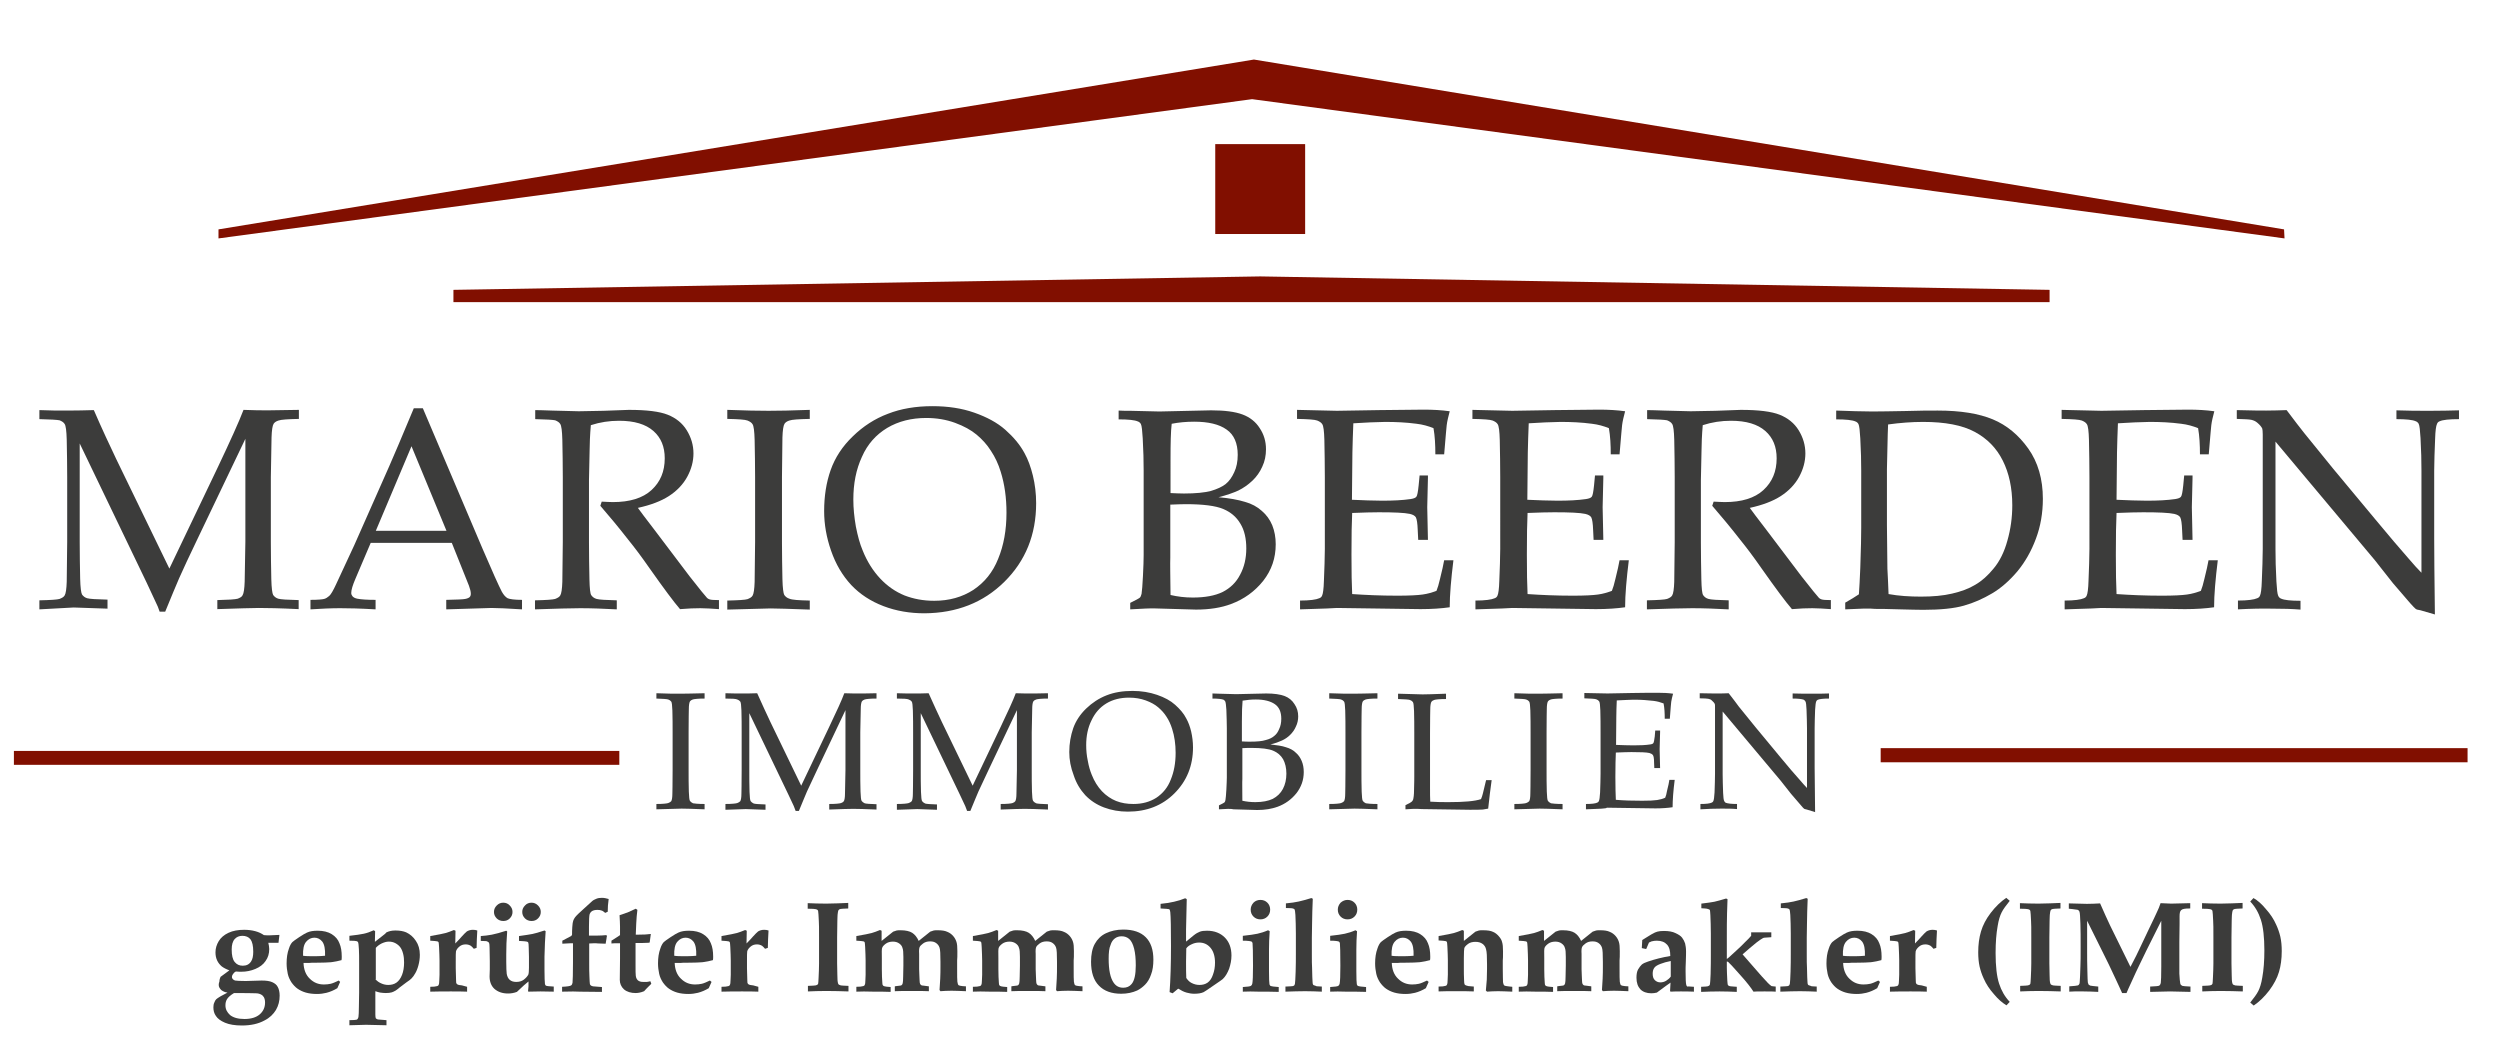 <?xml version="1.0" encoding="utf-8"?>
<!-- Generator: Adobe Illustrator 20.0.0, SVG Export Plug-In . SVG Version: 6.00 Build 0)  -->
<svg version="1.1" id="Ebene_1" xmlns="http://www.w3.org/2000/svg" xmlns:xlink="http://www.w3.org/1999/xlink" x="0px" y="0px"
	 viewBox="0 0 1079 453" style="enable-background:new 0 0 1079 453;" xml:space="preserve">
<style type="text/css">
	.st0{fill:#810F00;}
	.st1{fill-rule:evenodd;clip-rule:evenodd;fill:#3C3C3B;}
</style>
<g>
	<polygon class="st0" points="6,324.1 267.3,324.1 267.3,330.1 6,330.1 6,324.1 	"/>
	<path class="st0" d="M136.7,327.1"/>
</g>
<g>
	<polygon class="st0" points="811.7,322.9 1065,322.9 1065,329 811.7,329 811.7,322.9 	"/>
	<path class="st0" d="M938.4,325.9"/>
</g>
<g>
	<path class="st1" d="M17,180.9v-3.9c4.2,0.2,8.3,0.2,12.2,0.2c3.9,0,7.7-0.1,11.3-0.2c3.5,8.1,6.8,15.1,9.7,21.2l22.9,47.2
		l20.7-43.3c5.6-11.8,9.4-20.2,11.3-25.2c4.3,0.2,7.9,0.2,10.8,0.2c2.7,0,7.1-0.1,13.1-0.2v3.9c-4.8,0.1-7.7,0.3-8.8,0.7
		c-1,0.3-1.7,0.8-2.1,1.4c-0.5,0.8-0.8,2.8-0.9,5.9c0,0.8-0.1,6.5-0.3,17.2v28c0,5.5,0.1,10.8,0.2,16c0.1,3.8,0.4,6.1,0.8,6.8
		c0.5,0.7,1.2,1.3,2.2,1.6c1,0.3,4,0.5,8.8,0.6v3.9c-8.1-0.4-13.9-0.5-17.2-0.5c-2.7,0-8.7,0.2-17.9,0.5v-3.9
		c4.8-0.1,7.7-0.3,8.8-0.6c1-0.4,1.8-0.8,2.1-1.5c0.5-0.8,0.8-2.8,0.9-5.9c0-0.8,0.1-6.6,0.3-17.2v-44.4l-20.9,43.7
		c-3.3,6.8-5.8,12.3-7.7,16.5c-1.3,3-3.3,7.8-6,14.4h-2.4c-0.5-1.5-1-2.8-1.5-3.7l-4.1-8.8l-28.9-60.1v42.4c0,5.5,0.1,10.8,0.2,16
		c0.1,3.8,0.4,6.1,0.8,6.8c0.5,0.7,1.2,1.3,2.2,1.6c1,0.3,4,0.5,8.8,0.6v3.9l-14.6-0.5L17,263v-3.9c4.8-0.1,7.7-0.3,8.7-0.6
		c1-0.4,1.8-0.8,2.2-1.5c0.5-0.8,0.8-2.8,0.9-5.9c0-0.8,0.1-6.6,0.2-17.2v-28c0-5.5-0.1-10.8-0.2-16.1c-0.1-3.8-0.4-6.1-0.9-6.8
		c-0.4-0.7-1.2-1.2-2.2-1.6C24.7,181.2,21.8,181,17,180.9z"/>
	<path class="st1" d="M134,263v-4.1c3.2,0,5.2-0.2,5.9-0.4c0.8-0.2,1.5-0.7,2.2-1.3c0.7-0.6,1.7-2.3,2.9-4.9c0.7-1.5,3.3-7.2,7.9-17
		l15.1-34.1c1.7-3.8,5.2-12.1,10.6-25h3.9l25.8,60.7c4.2,9.8,7,16,8.3,18.5c0.8,1.4,1.6,2.3,2.5,2.8c0.9,0.4,3,0.7,6.2,0.7v4.1
		c-6.3-0.4-10.7-0.6-13.2-0.6l-19.5,0.6v-4.1c4.5-0.1,7.3-0.2,8.2-0.4c1-0.2,1.6-0.5,1.9-0.8c0.4-0.4,0.5-0.9,0.5-1.5
		c0-0.9-0.3-2-0.8-3.4l-7.4-18.5h-35l-6.6,15.5c-1.2,2.8-1.8,4.8-1.8,6.1c0,0.6,0.2,1,0.5,1.4c0.4,0.5,1.1,0.9,2.1,1.1
		c1.5,0.3,4.1,0.5,7.9,0.5v4.1c-6.8-0.4-11.9-0.5-15.3-0.5C142.9,262.5,138.7,262.7,134,263z M162.2,229.1h30.5l-15.1-36.5
		L162.2,229.1z"/>
	<path class="st1" d="M231,180.9v-3.9c1.6,0,4,0.1,7.2,0.2l11.6,0.3c2.3,0,5.9-0.1,10.7-0.2c6.3-0.2,9.9-0.4,10.9-0.4
		c7.7,0,13.3,0.7,16.8,2.1c3.5,1.4,6.3,3.6,8.2,6.7c1.9,3.1,2.9,6.4,2.9,10c0,3.4-0.9,6.8-2.7,10.1c-1.8,3.3-4.5,6.1-7.9,8.3
		c-3.4,2.2-7.9,3.9-13.4,5.1c1,1.4,3.4,4.6,7.1,9.4l15.2,20.1c4.4,5.6,6.9,8.7,7.6,9.4c0.4,0.3,0.7,0.5,1.1,0.6
		c0.6,0.2,1.9,0.3,4,0.3v3.9c-3.1-0.2-5.7-0.4-8-0.4c-2.4,0-5.3,0.1-8.8,0.4c-2.6-3-7-8.9-13.2-17.7c-3.4-4.9-6.5-9-9.1-12.2
		c-4.2-5.4-8.3-10.3-12.1-14.7l0.6-1.8c2.1,0.1,3.7,0.2,4.8,0.2c7.3,0,12.9-1.7,16.7-5.2c3.8-3.5,5.7-8,5.7-13.7
		c0-5-1.6-8.9-4.9-11.8c-3.3-2.9-8.2-4.4-14.8-4.4c-4.2,0-8.2,0.6-12.2,1.9c-0.2,2.2-0.3,4.2-0.4,6.1c0,0.6-0.2,6.4-0.4,17.6v26.9
		c0,5.5,0.1,10.8,0.2,16c0.1,3.8,0.3,6.1,0.8,6.8c0.5,0.7,1.2,1.3,2.3,1.6c1,0.3,4,0.5,8.7,0.6v3.9c-5.7-0.3-11-0.5-15.8-0.5
		c-3.9,0-10.4,0.2-19.5,0.5v-3.9c4.8-0.1,7.7-0.3,8.7-0.6c1-0.4,1.8-0.8,2.2-1.5c0.5-0.8,0.8-2.8,0.9-5.9c0-0.8,0.1-6.6,0.2-17.2
		v-28c0-5.5-0.1-10.8-0.2-16.1c-0.1-3.8-0.4-6.1-0.9-6.8c-0.4-0.7-1.2-1.2-2.2-1.6C238.7,181.2,235.8,181,231,180.9z"/>
	<path class="st1" d="M349.5,259.2v3.9c-8.6-0.3-14.2-0.5-16.9-0.5l-18.7,0.5v-3.9c4.8-0.1,7.7-0.3,8.7-0.6c1-0.4,1.8-0.8,2.2-1.5
		c0.5-0.8,0.8-2.8,0.9-5.9c0-0.8,0.1-6.6,0.2-17.2v-28c0-5.5-0.1-10.8-0.2-16.1c-0.1-3.8-0.4-6.1-0.9-6.8c-0.4-0.7-1.2-1.2-2.2-1.6
		c-1-0.4-3.9-0.6-8.7-0.7v-3.9c7.7,0.3,13.7,0.4,17.8,0.4c4,0,10-0.1,17.8-0.4v3.9c-4.8,0.1-7.7,0.3-8.8,0.7c-1,0.3-1.7,0.8-2.1,1.4
		c-0.5,0.8-0.8,2.8-0.9,5.9c0,0.8-0.1,6.5-0.2,17.2v28c0,5.5,0.1,10.8,0.2,16c0.1,3.8,0.4,6.1,0.8,6.8c0.5,0.7,1.2,1.3,2.2,1.6
		C341.8,258.9,344.7,259.1,349.5,259.2z"/>
	<path class="st1" d="M355.7,220.6c0-6.4,0.9-12.3,2.8-17.7c1.9-5.4,5.1-10.3,9.6-14.6c4.4-4.3,9.5-7.6,15.1-9.7
		c5.6-2.2,12-3.3,19.2-3.3c6.7,0,12.7,0.9,18.1,2.8c5.4,1.9,9.9,4.3,13.4,7.4c3.5,3.1,6.3,6.4,8.3,10.1c1.5,2.7,2.7,6,3.6,9.7
		c0.9,3.7,1.4,7.7,1.4,11.9c0,13.6-4.6,24.9-13.7,33.9c-9.1,9-20.6,13.5-34.5,13.6c-6.3,0-12.2-1-17.7-3.1
		c-5.5-2.1-10.1-5.1-13.9-9.1c-3.8-4.1-6.7-9-8.7-14.8C356.7,232,355.7,226.3,355.7,220.6z M368.3,215.6c0,3.8,0.4,7.7,1.1,11.7
		c0.8,4,1.7,7.4,2.9,10.2c1.9,4.8,4.5,8.9,7.6,12.2c3.1,3.3,6.6,5.7,10.5,7.3c3.9,1.5,8.1,2.3,12.8,2.3c6.5,0,12.1-1.6,16.9-4.7
		c4.8-3.2,8.4-7.6,10.7-13.4c2.4-5.8,3.6-12.4,3.6-19.9c0-6.4-0.8-12.3-2.5-17.7c-1-3.3-2.4-6.3-4.2-9c-1.7-2.7-3.8-5-6.2-7
		c-2.4-2-5.5-3.7-9.3-5.1c-3.8-1.4-8-2.1-12.4-2.1c-6.4,0-12,1.4-16.9,4.3c-4.8,2.9-8.5,7-10.9,12.5
		C369.5,202.6,368.3,208.7,368.3,215.6z"/>
	<path class="st1" d="M487.8,263v-2.8c2.5-1.2,3.9-2,4.2-2.3c0.3-0.3,0.5-0.9,0.7-1.6c0.2-1.2,0.4-3.8,0.6-7.7c0.2-4,0.3-7,0.3-9
		v-36.5c0-4-0.1-8.6-0.4-13.9c-0.2-3.3-0.4-5.4-0.8-6.2c-0.3-0.5-0.7-0.9-1.3-1.1c-1.3-0.6-4.1-0.9-8.3-0.9v-3.8
		c1.3,0.1,3,0.1,5,0.1l12.6,0.3l22.3-0.5c5.9,0,10.4,0.6,13.6,1.8c3.2,1.2,5.7,3.2,7.4,5.9c1.8,2.7,2.7,5.7,2.7,9.1
		c0,2.7-0.5,5.2-1.6,7.5c-1,2.3-2.5,4.4-4.3,6.1c-1.8,1.7-3.8,3.1-6,4.2c-2.2,1-5,2-8.6,2.9c4.7,0.4,8.5,1.1,11.4,2
		c2.9,0.8,5.3,2.1,7.3,3.9c2,1.7,3.5,3.8,4.5,6.2c1,2.5,1.5,5.2,1.5,8.2c0,6-1.8,11.2-5.4,15.8c-3.6,4.5-8.2,7.9-13.9,10
		c-4.2,1.6-9.3,2.4-15.1,2.4l-17.5-0.5C496.7,262.5,493.1,262.7,487.8,263z M505,212.8c2.3,0.1,4.3,0.2,6,0.2c5,0,8.9-0.4,11.6-1.1
		c2.7-0.8,4.9-1.8,6.4-3c1.5-1.2,2.7-2.9,3.7-5.1c1-2.1,1.5-4.6,1.5-7.5c0-5-1.6-8.7-4.8-10.9c-3.2-2.3-7.9-3.4-14-3.4
		c-3.4,0-6.7,0.3-9.7,0.9c-0.4,3.3-0.5,8.5-0.5,15.5V212.8z M505.2,256.8c3,0.7,6.2,1.1,9.6,1.1c5.3,0,9.6-0.8,12.9-2.4
		c3.3-1.7,5.8-4.1,7.5-7.4c1.8-3.3,2.7-7.1,2.7-11.4c0-4.2-0.8-7.8-2.5-10.6c-1.7-2.9-4.1-5-7.4-6.4c-3.3-1.4-8.7-2.1-16.2-2.1
		c-1.7,0-4,0.1-6.7,0.2v22.9C505,242.9,505.1,248.2,505.2,256.8z"/>
	<path class="st1" d="M561.1,263v-3.8c4.2,0,7-0.4,8.3-1c0.6-0.2,1-0.6,1.2-1.1c0.4-0.8,0.7-2.9,0.8-6.4c0.2-5.3,0.4-9.9,0.4-13.8
		V206c0-5.5-0.1-10.8-0.2-16.1c-0.1-3.8-0.4-6.1-0.9-6.8c-0.4-0.7-1.2-1.2-2.2-1.6c-1-0.4-3.9-0.6-8.7-0.7v-3.9l17.2,0.4l18.3-0.3
		c8.8-0.1,15.1-0.2,19.1-0.2c4,0,7.8,0.2,11.3,0.7c-0.6,2.3-1.1,4.3-1.3,6c-0.1,0.4-0.4,4.6-1.1,12.6h-3.8c0-4.1-0.2-7.9-0.8-11.3
		c-2.2-0.9-4.7-1.6-7.3-1.9c-4.5-0.6-9-0.8-13.6-0.8c-1,0-3.1,0.1-6.5,0.2c-3.3,0.2-5.7,0.3-7.2,0.4c-0.2,4.5-0.3,8.7-0.4,12.6
		l-0.2,20.4c4.7,0.2,9.1,0.4,13,0.4c4.8,0,8.9-0.2,12.3-0.7c1.3-0.2,2.1-0.5,2.5-1c0.4-0.5,0.7-2.1,1-5l0.4-4.2h3.6v1.1l-0.3,12.6
		l0.3,14.1h-4.2l-0.2-4.1c-0.1-3-0.4-4.8-0.8-5.6c-0.4-0.7-1.3-1.2-2.6-1.5c-2.3-0.5-6.8-0.7-13.4-0.7c-2.7,0-6.5,0.1-11.5,0.3
		c-0.2,4-0.3,10-0.3,18c0,7.5,0.1,13.1,0.3,17c5.8,0.4,12.3,0.7,19.5,0.7c5.1,0,8.8-0.2,10.9-0.5c2.2-0.3,4.2-0.9,6-1.6
		c0.5-1.2,1-2.9,1.5-5.1c0.9-3.6,1.5-6.3,1.8-8.1h4c-1,8.1-1.6,14.9-1.6,20.3c-3.5,0.5-7.7,0.8-12.6,0.8l-36.1-0.5
		C576.4,262.5,571.2,262.7,561.1,263z"/>
	<path class="st1" d="M636.8,263v-3.8c4.2,0,7-0.4,8.3-1c0.6-0.2,1-0.6,1.2-1.1c0.4-0.8,0.7-2.9,0.8-6.4c0.2-5.3,0.4-9.9,0.4-13.8
		V206c0-5.5-0.1-10.8-0.2-16.1c-0.1-3.8-0.4-6.1-0.9-6.8c-0.4-0.7-1.2-1.2-2.2-1.6c-1-0.4-3.9-0.6-8.7-0.7v-3.9l17.2,0.4l18.3-0.3
		c8.8-0.1,15.1-0.2,19.1-0.2c4,0,7.8,0.2,11.3,0.7c-0.6,2.3-1.1,4.3-1.3,6c-0.1,0.4-0.4,4.6-1.1,12.6h-3.8c0-4.1-0.2-7.9-0.8-11.3
		c-2.2-0.9-4.7-1.6-7.3-1.9c-4.5-0.6-9-0.8-13.6-0.8c-1,0-3.1,0.1-6.5,0.2c-3.3,0.2-5.7,0.3-7.2,0.4c-0.2,4.5-0.3,8.7-0.4,12.6
		l-0.2,20.4c4.7,0.2,9.1,0.4,13,0.4c4.8,0,8.9-0.2,12.3-0.7c1.3-0.2,2.1-0.5,2.5-1c0.4-0.5,0.7-2.1,1-5l0.4-4.2h3.6v1.1l-0.3,12.6
		l0.3,14.1h-4.2l-0.2-4.1c-0.1-3-0.4-4.8-0.8-5.6c-0.4-0.7-1.3-1.2-2.6-1.5c-2.3-0.5-6.8-0.7-13.4-0.7c-2.7,0-6.5,0.1-11.5,0.3
		c-0.2,4-0.3,10-0.3,18c0,7.5,0.1,13.1,0.3,17c5.8,0.4,12.3,0.7,19.5,0.7c5.1,0,8.8-0.2,10.9-0.5c2.2-0.3,4.2-0.9,6-1.6
		c0.5-1.2,1-2.9,1.5-5.1c0.9-3.6,1.5-6.3,1.8-8.1h4c-1,8.1-1.6,14.9-1.6,20.3c-3.5,0.5-7.7,0.8-12.6,0.8l-36.1-0.5
		C652.1,262.5,646.8,262.7,636.8,263z"/>
	<path class="st1" d="M710.9,180.9v-3.9c1.6,0,4,0.1,7.2,0.2l11.6,0.3c2.3,0,5.9-0.1,10.7-0.2c6.3-0.2,9.9-0.4,10.9-0.4
		c7.7,0,13.3,0.7,16.8,2.1c3.5,1.4,6.3,3.6,8.2,6.7c1.9,3.1,2.9,6.4,2.9,10c0,3.4-0.9,6.8-2.7,10.1c-1.8,3.3-4.5,6.1-7.9,8.3
		c-3.4,2.2-7.9,3.9-13.4,5.1c1,1.4,3.4,4.6,7.1,9.4l15.2,20.1c4.4,5.6,6.9,8.7,7.6,9.4c0.4,0.3,0.7,0.5,1.1,0.6
		c0.6,0.2,1.9,0.3,4,0.3v3.9c-3.1-0.2-5.7-0.4-8-0.4c-2.4,0-5.3,0.1-8.8,0.4c-2.6-3-7-8.9-13.2-17.7c-3.4-4.9-6.5-9-9.1-12.2
		c-4.2-5.4-8.3-10.3-12.1-14.7l0.6-1.8c2.1,0.1,3.7,0.2,4.8,0.2c7.3,0,12.9-1.7,16.7-5.2c3.8-3.5,5.7-8,5.7-13.7
		c0-5-1.6-8.9-4.9-11.8c-3.3-2.9-8.2-4.4-14.8-4.4c-4.2,0-8.2,0.6-12.2,1.9c-0.2,2.2-0.3,4.2-0.4,6.1c0,0.6-0.2,6.4-0.4,17.6v26.9
		c0,5.5,0.1,10.8,0.2,16c0.1,3.8,0.3,6.1,0.8,6.8c0.5,0.7,1.2,1.3,2.3,1.6c1,0.3,4,0.5,8.7,0.6v3.9c-5.7-0.3-11-0.5-15.8-0.5
		c-3.9,0-10.4,0.2-19.5,0.5v-3.9c4.8-0.1,7.7-0.3,8.7-0.6c1-0.4,1.8-0.8,2.2-1.5c0.5-0.8,0.8-2.8,0.9-5.9c0-0.8,0.1-6.6,0.2-17.2
		v-28c0-5.5-0.1-10.8-0.2-16.1c-0.1-3.8-0.4-6.1-0.9-6.8c-0.4-0.7-1.2-1.2-2.2-1.6C718.6,181.2,715.7,181,710.9,180.9z"/>
	<path class="st1" d="M796.4,263v-2.9c2.3-1.3,4.3-2.5,5.9-3.6c0.2-2.7,0.4-6.6,0.6-11.4c0.3-8.3,0.4-14.1,0.4-17.3v-24.7
		c0-4-0.1-8.6-0.4-13.9c-0.2-3.3-0.4-5.4-0.8-6.2c-0.3-0.5-0.7-0.9-1.3-1.1c-1.3-0.6-4.1-0.9-8.3-0.9v-3.8
		c5.9,0.2,11.1,0.4,15.6,0.4c3.5,0,8.2-0.1,14.2-0.2c6-0.2,10.7-0.2,14-0.2c9.9,0,17.8,1.3,23.8,3.8c6,2.5,11.1,6.7,15.3,12.6
		c4.2,5.9,6.3,13.2,6.3,21.7c0,6.1-1,11.9-3,17.2c-2,5.4-4.7,10.1-8,14.1c-3.4,4-7,7.2-10.9,9.5c-3.9,2.3-7.9,4.1-12.2,5.3
		c-4.2,1.2-10.1,1.8-17.5,1.8c-2.5,0-5.8-0.1-10-0.2c-5.5-0.2-9.1-0.2-10.8-0.2C806.9,262.5,802.5,262.7,796.4,263z M815.1,256.4
		c4.4,0.8,9.1,1.1,14,1.1c5.1,0,9.6-0.4,13.4-1.3c3.9-0.9,7.2-2.1,10-3.8c2.8-1.6,5.5-4,8-7.1c2.6-3.1,4.6-7.2,5.9-12
		c1.4-4.9,2.1-10,2.1-15.2c0-7.5-1.4-13.9-4.1-19.3c-2.7-5.4-6.7-9.5-12.1-12.4c-5.4-2.9-12.8-4.3-22.3-4.3c-5,0-10,0.4-15.1,1.1
		c-0.1,2-0.2,5.5-0.3,10.5l-0.2,8.8v24.1l0.2,18.8C814.8,248.3,814.9,252,815.1,256.4z"/>
	<path class="st1" d="M891.1,263v-3.8c4.2,0,7-0.4,8.3-1c0.6-0.2,1-0.6,1.2-1.1c0.4-0.8,0.7-2.9,0.8-6.4c0.2-5.3,0.4-9.9,0.4-13.8
		V206c0-5.5-0.1-10.8-0.2-16.1c-0.1-3.8-0.4-6.1-0.9-6.8c-0.4-0.7-1.2-1.2-2.2-1.6c-1-0.4-3.9-0.6-8.7-0.7v-3.9l17.2,0.4l18.3-0.3
		c8.8-0.1,15.1-0.2,19.1-0.2c4,0,7.8,0.2,11.3,0.7c-0.6,2.3-1.1,4.3-1.3,6c-0.1,0.4-0.4,4.6-1.1,12.6h-3.8c0-4.1-0.2-7.9-0.8-11.3
		c-2.2-0.9-4.7-1.6-7.3-1.9c-4.5-0.6-9-0.8-13.6-0.8c-1,0-3.1,0.1-6.5,0.2c-3.3,0.2-5.7,0.3-7.2,0.4c-0.2,4.5-0.3,8.7-0.4,12.6
		l-0.2,20.4c4.7,0.2,9.1,0.4,13,0.4c4.8,0,8.9-0.2,12.3-0.7c1.3-0.2,2.1-0.5,2.5-1c0.4-0.5,0.7-2.1,1-5l0.4-4.2h3.6v1.1l-0.3,12.6
		l0.3,14.1H942l-0.2-4.1c-0.1-3-0.4-4.8-0.8-5.6c-0.4-0.7-1.3-1.2-2.6-1.5c-2.3-0.5-6.8-0.7-13.4-0.7c-2.7,0-6.5,0.1-11.5,0.3
		c-0.2,4-0.3,10-0.3,18c0,7.5,0.1,13.1,0.3,17c5.8,0.4,12.3,0.7,19.5,0.7c5.1,0,8.8-0.2,10.9-0.5c2.2-0.3,4.2-0.9,6-1.6
		c0.5-1.2,1-2.9,1.5-5.1c0.9-3.6,1.5-6.3,1.8-8.1h4c-1,8.1-1.6,14.9-1.6,20.3c-3.5,0.5-7.7,0.8-12.6,0.8l-36.1-0.5
		C906.4,262.5,901.2,262.7,891.1,263z"/>
	<path class="st1" d="M965.9,263v-3.8c4.2,0,7-0.4,8.3-1c0.6-0.2,1-0.6,1.2-1.1c0.4-0.8,0.7-2.9,0.8-6.4c0.2-5.3,0.4-9.9,0.4-13.8
		v-49.3c0-1.3-0.1-2.2-0.2-2.6c-0.3-0.7-1-1.6-2.2-2.6c-0.7-0.6-1.6-1-2.5-1.2c-0.9-0.2-3-0.3-6.3-0.4v-3.8c6.7,0.2,11,0.2,12.7,0.2
		c2.9,0,5.9-0.1,8.8-0.2c3.4,4.5,5.9,7.8,7.6,9.9l12.5,15.4l18.3,22c5.8,7,10.5,12.5,14.1,16.6c2.3,2.7,4.2,4.8,5.7,6.3v-44.2
		c0-4-0.1-8.6-0.4-13.9c-0.2-3.3-0.4-5.4-0.8-6.2c-0.3-0.5-0.7-0.9-1.3-1.1c-1.3-0.6-4.1-0.9-8.3-0.9v-3.8c4.8,0.2,9.6,0.2,14.5,0.2
		c4.6,0,8.8-0.1,12.5-0.2v3.8c-4.2,0-7,0.3-8.3,0.9c-0.6,0.2-1,0.6-1.2,1.2c-0.4,0.8-0.7,2.9-0.8,6.4c-0.2,5.3-0.4,9.9-0.4,13.7
		v29.1c0,5.9,0.1,16.9,0.3,33l-6.2-1.8l-1.5-0.3c-0.2-0.1-0.5-0.2-0.7-0.4c-0.3-0.2-1-1-2.3-2.4c-3.3-3.8-5.8-6.7-7.4-8.6l-7.8-9.9
		l-42.9-51.2V237c0,4,0.1,8.6,0.4,14c0.2,3.3,0.4,5.4,0.8,6.2c0.3,0.6,0.7,1,1.3,1.2c1.3,0.6,4.1,0.9,8.3,0.9v3.8
		c-3.6-0.3-7.5-0.4-11.7-0.4C976.5,262.6,971.4,262.7,965.9,263z"/>
</g>
<g>
	<path class="st1" d="M304.1,347v2.3c-5-0.2-8.3-0.3-9.9-0.3l-10.9,0.3V347c2.8,0,4.5-0.2,5.1-0.4c0.6-0.2,1-0.5,1.3-0.8
		c0.3-0.5,0.5-1.6,0.5-3.4c0-0.5,0.1-3.8,0.1-10v-16.3c0-3.2,0-6.3-0.1-9.4c-0.1-2.2-0.2-3.5-0.5-3.9c-0.3-0.4-0.7-0.7-1.3-0.9
		c-0.6-0.2-2.3-0.3-5.1-0.4v-2.3c4.5,0.2,7.9,0.2,10.4,0.2c2.3,0,5.8-0.1,10.4-0.2v2.3c-2.8,0-4.5,0.2-5.1,0.4
		c-0.6,0.2-1,0.5-1.2,0.8c-0.3,0.5-0.5,1.6-0.5,3.4c0,0.5-0.1,3.8-0.1,10v16.3c0,3.2,0,6.3,0.1,9.3c0.1,2.2,0.2,3.6,0.5,4
		c0.3,0.4,0.7,0.7,1.3,1C299.6,346.8,301.3,347,304.1,347z"/>
	<path class="st1" d="M313.1,301.5v-2.3c2.5,0.1,4.8,0.1,7.1,0.1c2.3,0,4.5,0,6.6-0.1c2.1,4.7,4,8.8,5.7,12.4l13.3,27.5l12-25.2
		c3.3-6.9,5.5-11.7,6.6-14.7c2.5,0.1,4.6,0.1,6.3,0.1c1.6,0,4.1,0,7.6-0.1v2.3c-2.8,0-4.5,0.2-5.1,0.4c-0.6,0.2-1,0.5-1.2,0.8
		c-0.3,0.5-0.5,1.6-0.5,3.4c0,0.5-0.1,3.8-0.2,10v16.3c0,3.2,0,6.3,0.1,9.3c0.1,2.2,0.2,3.6,0.5,4c0.3,0.4,0.7,0.7,1.3,1
		c0.6,0.2,2.3,0.3,5.1,0.4v2.3c-4.7-0.2-8.1-0.3-10-0.3c-1.6,0-5,0.1-10.4,0.3V347c2.8,0,4.5-0.2,5.1-0.4c0.6-0.2,1-0.5,1.2-0.8
		c0.3-0.5,0.5-1.6,0.5-3.4c0-0.5,0.1-3.8,0.2-10v-25.9L352.8,332c-1.9,4-3.4,7.2-4.5,9.6c-0.8,1.8-1.9,4.6-3.5,8.4h-1.4
		c-0.3-0.9-0.6-1.6-0.8-2.1l-2.4-5.1l-16.8-35v24.7c0,3.2,0,6.3,0.1,9.3c0.1,2.2,0.2,3.6,0.5,4c0.3,0.4,0.7,0.7,1.3,1
		c0.6,0.2,2.3,0.3,5.1,0.4v2.3l-8.5-0.3l-8.8,0.3V347c2.8,0,4.5-0.2,5.1-0.4c0.6-0.2,1-0.5,1.3-0.8c0.3-0.5,0.5-1.6,0.5-3.4
		c0-0.5,0.1-3.8,0.1-10v-16.3c0-3.2,0-6.3-0.1-9.4c-0.1-2.2-0.2-3.5-0.5-3.9c-0.3-0.4-0.7-0.7-1.3-0.9
		C317.6,301.6,315.9,301.5,313.1,301.5z"/>
	<path class="st1" d="M387.1,301.5v-2.3c2.5,0.1,4.8,0.1,7.1,0.1c2.3,0,4.5,0,6.6-0.1c2.1,4.7,4,8.8,5.7,12.4l13.3,27.5l12-25.2
		c3.3-6.9,5.5-11.7,6.6-14.7c2.5,0.1,4.6,0.1,6.3,0.1c1.6,0,4.1,0,7.6-0.1v2.3c-2.8,0-4.5,0.2-5.1,0.4c-0.6,0.2-1,0.5-1.2,0.8
		c-0.3,0.5-0.5,1.6-0.5,3.4c0,0.5-0.1,3.8-0.2,10v16.3c0,3.2,0,6.3,0.1,9.3c0.1,2.2,0.2,3.6,0.5,4c0.3,0.4,0.7,0.7,1.3,1
		c0.6,0.2,2.3,0.3,5.1,0.4v2.3c-4.7-0.2-8.1-0.3-10-0.3c-1.6,0-5,0.1-10.4,0.3V347c2.8,0,4.5-0.2,5.1-0.4c0.6-0.2,1-0.5,1.2-0.8
		c0.3-0.5,0.5-1.6,0.5-3.4c0-0.5,0.1-3.8,0.2-10v-25.9L426.8,332c-1.9,4-3.4,7.2-4.5,9.6c-0.8,1.8-1.9,4.6-3.5,8.4h-1.4
		c-0.3-0.9-0.6-1.6-0.8-2.1l-2.4-5.1l-16.8-35v24.7c0,3.2,0,6.3,0.1,9.3c0.1,2.2,0.2,3.6,0.5,4c0.3,0.4,0.7,0.7,1.3,1
		c0.6,0.2,2.3,0.3,5.1,0.4v2.3l-8.5-0.3l-8.8,0.3V347c2.8,0,4.5-0.2,5.1-0.4c0.6-0.2,1-0.5,1.3-0.8c0.3-0.5,0.5-1.6,0.5-3.4
		c0-0.5,0.1-3.8,0.1-10v-16.3c0-3.2,0-6.3-0.1-9.4c-0.1-2.2-0.2-3.5-0.5-3.9c-0.3-0.4-0.7-0.7-1.3-0.9
		C391.6,301.6,389.9,301.5,387.1,301.5z"/>
	<path class="st1" d="M461.5,324.6c0-3.7,0.6-7.1,1.7-10.3c1.1-3.1,3-6,5.6-8.5c2.6-2.5,5.5-4.4,8.8-5.7c3.3-1.3,7-1.9,11.2-1.9
		c3.9,0,7.4,0.6,10.6,1.7c3.2,1.1,5.8,2.5,7.8,4.3c2,1.8,3.7,3.7,4.8,5.9c0.9,1.6,1.6,3.5,2.1,5.6c0.5,2.2,0.8,4.5,0.8,6.9
		c0,7.9-2.7,14.5-8,19.8c-5.3,5.3-12,7.9-20.1,7.9c-3.7,0-7.1-0.6-10.3-1.8c-3.2-1.2-5.9-3-8.1-5.3c-2.2-2.4-3.9-5.2-5-8.6
		C462.1,331.2,461.5,327.9,461.5,324.6z M468.8,321.6c0,2.2,0.2,4.5,0.7,6.8c0.4,2.3,1,4.3,1.7,6c1.1,2.8,2.6,5.2,4.4,7.1
		c1.8,1.9,3.9,3.3,6.1,4.2c2.3,0.9,4.7,1.3,7.5,1.3c3.8,0,7.1-0.9,9.9-2.7c2.8-1.9,4.9-4.4,6.2-7.8c1.4-3.4,2.1-7.2,2.1-11.6
		c0-3.7-0.5-7.2-1.5-10.3c-0.6-1.9-1.4-3.7-2.4-5.2c-1-1.6-2.2-2.9-3.6-4.1c-1.4-1.2-3.2-2.2-5.4-3c-2.2-0.8-4.6-1.2-7.2-1.2
		c-3.7,0-7,0.8-9.8,2.5c-2.8,1.7-4.9,4.1-6.4,7.3C469.5,314.1,468.8,317.7,468.8,321.6z"/>
	<path class="st1" d="M526.1,349.3v-1.7c1.5-0.7,2.3-1.2,2.4-1.3c0.2-0.2,0.3-0.5,0.4-1c0.1-0.7,0.3-2.2,0.4-4.5
		c0.1-2.3,0.2-4,0.2-5.2v-21.2c0-2.3-0.1-5-0.2-8.1c-0.1-1.9-0.3-3.2-0.5-3.6c-0.2-0.3-0.4-0.5-0.7-0.7c-0.8-0.3-2.4-0.5-4.8-0.5
		v-2.2c0.8,0,1.7,0.1,2.9,0.1l7.3,0.2l13-0.3c3.4,0,6.1,0.4,7.9,1.1c1.9,0.7,3.3,1.9,4.3,3.5c1.1,1.6,1.6,3.3,1.6,5.3
		c0,1.5-0.3,3-1,4.4c-0.6,1.4-1.4,2.5-2.5,3.6c-1,1-2.2,1.8-3.5,2.4c-1.3,0.6-2.9,1.2-5,1.7c2.7,0.3,5,0.6,6.7,1.2
		c1.7,0.5,3.1,1.2,4.2,2.3c1.2,1,2,2.2,2.6,3.6c0.6,1.4,0.9,3,0.9,4.8c0,3.5-1.1,6.5-3.2,9.2c-2.1,2.6-4.8,4.6-8.1,5.8
		c-2.5,0.9-5.4,1.4-8.8,1.4l-10.2-0.3C531.3,349,529.2,349.1,526.1,349.3z M536.1,320c1.3,0.1,2.5,0.1,3.5,0.1
		c2.9,0,5.2-0.2,6.7-0.7c1.6-0.4,2.8-1,3.7-1.8c0.9-0.7,1.6-1.7,2.1-3c0.6-1.2,0.9-2.7,0.9-4.4c0-2.9-0.9-5-2.8-6.3
		c-1.9-1.3-4.6-2-8.2-2c-2,0-3.9,0.2-5.7,0.5c-0.2,1.9-0.3,5-0.3,9.1V320z M536.2,345.6c1.8,0.4,3.6,0.6,5.6,0.6
		c3.1,0,5.6-0.5,7.5-1.4c1.9-1,3.4-2.4,4.4-4.3c1-1.9,1.5-4.1,1.5-6.6c0-2.5-0.5-4.5-1.4-6.2c-1-1.7-2.4-2.9-4.3-3.7
		c-1.9-0.8-5-1.2-9.4-1.2c-1,0-2.3,0-3.9,0.1v13.3C536.1,337.5,536.2,340.6,536.2,345.6z"/>
	<path class="st1" d="M594.5,347v2.3c-5-0.2-8.3-0.3-9.9-0.3l-10.9,0.3V347c2.8,0,4.5-0.2,5.1-0.4c0.6-0.2,1-0.5,1.3-0.8
		c0.3-0.5,0.5-1.6,0.5-3.4c0-0.5,0.1-3.8,0.1-10v-16.3c0-3.2,0-6.3-0.1-9.4c-0.1-2.2-0.2-3.5-0.5-3.9c-0.3-0.4-0.7-0.7-1.3-0.9
		c-0.6-0.2-2.3-0.3-5.1-0.4v-2.3c4.5,0.2,7.9,0.2,10.4,0.2c2.3,0,5.8-0.1,10.4-0.2v2.3c-2.8,0-4.5,0.2-5.1,0.4
		c-0.6,0.2-1,0.5-1.2,0.8c-0.3,0.5-0.5,1.6-0.5,3.4c0,0.5-0.1,3.8-0.1,10v16.3c0,3.2,0,6.3,0.1,9.3c0.1,2.2,0.2,3.6,0.5,4
		c0.3,0.4,0.7,0.7,1.3,1C590,346.8,591.7,347,594.5,347z"/>
	<path class="st1" d="M606.6,349.3v-1.8c1.5-0.7,2.4-1.2,2.8-1.6c0.2-0.2,0.4-0.5,0.5-0.8c0.2-0.7,0.4-2.1,0.4-4.2
		c0.1-3.2,0.1-5.1,0.1-5.7v-18.9c0-3.2,0-6.3-0.1-9.4c-0.1-2.2-0.2-3.5-0.5-3.9c-0.3-0.4-0.7-0.7-1.3-0.9c-0.6-0.2-2.3-0.3-5.1-0.4
		v-2.3c5.7,0.2,9.3,0.3,10.6,0.3c1.5,0,4.9-0.1,10.1-0.3v2.3c-2.8,0-4.5,0.2-5.1,0.4c-0.6,0.2-1,0.5-1.2,0.8
		c-0.3,0.5-0.5,1.6-0.5,3.4c0,0.5-0.1,3.8-0.1,10v23.7c0,2.5,0,4.5,0.1,6c2.7,0.2,5.3,0.2,8,0.2c6.6,0,11.3-0.4,13.9-1.3
		c0.3-0.7,0.6-1.5,0.8-2.4l1.4-5.8h2.4c-0.5,3.5-1,7.6-1.5,12.3c-1,0.2-1.7,0.3-2.3,0.4c-1.2,0.1-3.1,0.1-5.6,0.1l-20.8-0.3
		C611.2,349,608.9,349.1,606.6,349.3z"/>
	<path class="st1" d="M674.4,347v2.3c-5-0.2-8.3-0.3-9.9-0.3l-10.9,0.3V347c2.8,0,4.5-0.2,5.1-0.4c0.6-0.2,1-0.5,1.3-0.8
		c0.3-0.5,0.5-1.6,0.5-3.4c0-0.5,0.1-3.8,0.1-10v-16.3c0-3.2,0-6.3-0.1-9.4c-0.1-2.2-0.2-3.5-0.5-3.9c-0.3-0.4-0.7-0.7-1.3-0.9
		c-0.6-0.2-2.3-0.3-5.1-0.4v-2.3c4.5,0.2,7.9,0.2,10.4,0.2c2.3,0,5.8-0.1,10.4-0.2v2.3c-2.8,0-4.5,0.2-5.1,0.4
		c-0.6,0.2-1,0.5-1.2,0.8c-0.3,0.5-0.5,1.6-0.5,3.4c0,0.5-0.1,3.8-0.1,10v16.3c0,3.2,0,6.3,0.1,9.3c0.1,2.2,0.2,3.6,0.5,4
		c0.3,0.4,0.7,0.7,1.3,1C669.9,346.8,671.6,347,674.4,347z"/>
	<path class="st1" d="M684.5,349.3V347c2.5,0,4.1-0.2,4.9-0.6c0.3-0.1,0.6-0.4,0.7-0.7c0.2-0.5,0.4-1.7,0.5-3.7
		c0.1-3.1,0.2-5.8,0.2-8v-18c0-3.2,0-6.3-0.1-9.4c-0.1-2.2-0.2-3.5-0.5-3.9c-0.3-0.4-0.7-0.7-1.3-0.9c-0.6-0.2-2.3-0.3-5.1-0.4v-2.3
		l10,0.2l10.6-0.2c5.1-0.1,8.8-0.1,11.1-0.1c2.3,0,4.5,0.1,6.6,0.4c-0.4,1.3-0.6,2.5-0.8,3.5c0,0.2-0.3,2.7-0.6,7.3h-2.2
		c0-2.4-0.1-4.6-0.5-6.6c-1.3-0.5-2.7-0.9-4.3-1.1c-2.6-0.3-5.3-0.5-7.9-0.5c-0.6,0-1.8,0-3.8,0.1c-1.9,0.1-3.3,0.2-4.2,0.2
		c-0.1,2.6-0.2,5-0.2,7.3l-0.1,11.9c2.7,0.1,5.3,0.2,7.6,0.2c2.8,0,5.2-0.1,7.1-0.4c0.8-0.1,1.2-0.3,1.4-0.6
		c0.2-0.3,0.4-1.2,0.6-2.9l0.2-2.5h2.1v0.7l-0.2,7.3l0.2,8.2h-2.5l-0.1-2.4c0-1.7-0.2-2.8-0.5-3.2c-0.3-0.4-0.8-0.7-1.5-0.9
		c-1.3-0.3-3.9-0.4-7.8-0.4c-1.6,0-3.8,0.1-6.7,0.2c-0.1,2.3-0.2,5.8-0.2,10.5c0,4.3,0.1,7.6,0.2,9.9c3.4,0.3,7.2,0.4,11.4,0.4
		c3,0,5.1-0.1,6.4-0.3c1.3-0.2,2.4-0.5,3.5-1c0.3-0.7,0.6-1.7,0.8-3c0.5-2.1,0.9-3.7,1-4.7h2.3c-0.6,4.7-0.9,8.7-0.9,11.8
		c-2,0.3-4.5,0.5-7.4,0.5l-21-0.3C693.5,349,690.4,349.1,684.5,349.3z"/>
	<path class="st1" d="M733.9,349.3V347c2.5,0,4.1-0.2,4.9-0.6c0.3-0.1,0.6-0.4,0.7-0.7c0.2-0.5,0.4-1.7,0.5-3.7
		c0.1-3.1,0.2-5.8,0.2-8v-28.7c0-0.8,0-1.3-0.1-1.5c-0.2-0.4-0.6-0.9-1.3-1.5c-0.4-0.4-0.9-0.6-1.5-0.7c-0.5-0.1-1.8-0.2-3.7-0.2
		v-2.2c3.9,0.1,6.4,0.1,7.4,0.1c1.7,0,3.4,0,5.1-0.1c2,2.6,3.5,4.5,4.4,5.8l7.3,9l10.6,12.8c3.4,4.1,6.1,7.3,8.2,9.6
		c1.3,1.5,2.4,2.8,3.3,3.7v-25.7c0-2.3-0.1-5-0.2-8.1c-0.1-1.9-0.2-3.2-0.5-3.6c-0.2-0.3-0.4-0.5-0.7-0.7c-0.8-0.3-2.4-0.5-4.8-0.5
		v-2.2c2.8,0.1,5.6,0.1,8.4,0.1c2.7,0,5.1,0,7.3-0.1v2.2c-2.4,0-4.1,0.2-4.8,0.5c-0.3,0.1-0.6,0.4-0.7,0.7c-0.2,0.4-0.4,1.7-0.5,3.7
		c-0.1,3.1-0.2,5.8-0.2,8v16.9c0,3.4,0.1,9.8,0.2,19.2l-3.6-1.1l-0.8-0.2c-0.1,0-0.3-0.1-0.4-0.2c-0.2-0.1-0.6-0.6-1.3-1.4
		c-1.9-2.2-3.4-3.9-4.3-5l-4.5-5.7l-25-29.8v27c0,2.3,0.1,5,0.2,8.1c0.1,1.9,0.2,3.1,0.5,3.6c0.2,0.3,0.4,0.6,0.7,0.7
		c0.8,0.3,2.4,0.5,4.8,0.5v2.2c-2.1-0.2-4.3-0.2-6.8-0.2C740,349,737.1,349.1,733.9,349.3z"/>
</g>
<g>
	<polygon class="st0" points="94.3,99 541.2,25.7 985.8,99 986,102.9 540.4,42.8 94.3,102.9 	"/>
	<polygon class="st0" points="195.7,125.1 543.9,119.3 884.6,125.1 884.6,130.4 543.9,130.4 195.7,130.4 	"/>
</g>
<g>
	<polygon class="st0" points="524.5,62.2 563.3,62.2 563.3,101 524.5,101 524.5,62.2 	"/>
	<path class="st0" d="M543.9,81.6"/>
</g>
<g>
	<path class="st1" d="M95.2,421.6l3.8-2.8c-1.4-0.5-2.5-1.1-3.3-1.7c-0.8-0.7-1.5-1.5-2-2.6c-0.5-1.1-0.7-2.2-0.7-3.5
		c0-1.7,0.5-3.3,1.4-4.8c0.9-1.5,2.3-2.7,4.2-3.6c1.9-0.9,4.2-1.3,6.8-1.3c1.7,0,3.3,0.2,4.8,0.6c1.5,0.4,2.7,1,3.7,1.7
		c1.1,0.1,1.8,0.1,2.2,0.1c0.6,0,2.1-0.1,4.5-0.2l-0.4,3.4h-4.4c0.2,0.9,0.4,1.8,0.4,2.7c0,2-0.5,3.7-1.6,5.2
		c-1,1.5-2.5,2.6-4.4,3.4c-1.9,0.8-3.9,1.2-6,1.2c-0.6,0-1.4,0-2.4-0.1c-0.6,0.3-1,0.7-1.3,1.2c-0.3,0.4-0.4,0.8-0.4,1.2
		c0,0.3,0.1,0.6,0.4,0.9c0.3,0.3,0.6,0.5,1,0.6c0.6,0.1,2.1,0.2,4.6,0.2l6.8-0.2c2,0,3.5,0.2,4.6,0.7c1.1,0.5,1.9,1.1,2.4,2.1
		c0.5,0.9,0.8,2.2,0.8,3.7c0,2.3-0.5,4.3-1.6,6.2c-1.1,1.8-2.7,3.4-4.9,4.5c-2.7,1.5-6,2.2-9.8,2.2c-3,0-5.4-0.4-7.3-1.2
		c-1.9-0.8-3.2-1.8-3.9-2.9c-0.8-1.1-1.1-2.4-1.1-3.7c0-0.8,0.1-1.5,0.4-2.1c0.2-0.6,0.5-1.1,0.8-1.4c0.3-0.3,0.9-0.7,1.9-1.3
		c1.8-1,2.8-1.5,3-1.6c-1-0.1-1.9-0.5-2.7-1.1c-0.7-0.7-1.1-1.4-1.1-2.2c0-0.5,0.1-1,0.3-1.5C94.7,422.7,95,422.1,95.2,421.6z
		 M100,409.8c0,2.5,0.4,4.3,1.3,5.4c0.9,1.1,2,1.6,3.5,1.6c1.6,0,2.8-0.6,3.6-1.9c0.6-0.9,0.9-2.3,0.9-4.1c0-2.6-0.4-4.3-1.2-5.4
		c-0.8-1-2-1.5-3.5-1.5c-1.4,0-2.5,0.5-3.3,1.4C100.4,406.3,100,407.8,100,409.8z M101,428.6c-1.5,0.9-2.5,1.8-3,2.6
		c-0.5,0.8-0.7,1.7-0.7,2.7c0,1.7,0.7,3,2,4.2c1.4,1.1,3.4,1.7,6.2,1.7c2.9,0,5.1-0.7,6.6-2c1.5-1.3,2.3-3,2.3-5.1
		c0-1-0.2-1.7-0.5-2.3c-0.3-0.5-0.7-0.9-1.3-1.2c-0.6-0.3-1.3-0.5-2.3-0.5c-1,0-3.2-0.1-6.8-0.1C102.9,428.6,102,428.6,101,428.6z"
		/>
	<path class="st1" d="M146.8,423.8l-1.2,2.7c-1.5,0.9-3.1,1.6-4.7,2c-1.2,0.3-2.6,0.5-4.1,0.5c-1.8,0-3.4-0.2-4.8-0.6
		c-1.4-0.4-2.6-1-3.6-1.7c-1-0.7-1.8-1.6-2.6-2.7c-0.7-1.1-1.3-2.3-1.6-3.7c-0.3-1.4-0.5-2.9-0.5-4.5c0-2.4,0.3-4.5,1-6.4
		c0.4-1.3,1-2.3,1.5-2.8c0.4-0.4,1.3-1,2.9-2.1c1.5-1,2.7-1.7,3.4-2c1.3-0.6,2.8-0.8,4.6-0.8c2.5,0,4.5,0.5,6.1,1.5
		c1.6,1,2.7,2.3,3.3,3.9c0.7,1.6,1,3.5,1,5.8c0,0.5,0,1-0.1,1.5c-0.5,0.1-1.2,0.3-2.1,0.5c-1.3,0.2-2.1,0.4-2.5,0.4
		c-1.4,0.1-3.2,0.2-5.5,0.2c-2.3,0-3.5,0-3.8,0.1c-0.2,0-0.5,0-0.8,0H131c0.1,2.9,1,5.2,2.7,6.8c1.7,1.7,3.7,2.5,6.1,2.5
		c1,0,2-0.1,2.9-0.3c0.9-0.2,2-0.7,3.5-1.4L146.8,423.8z M140.3,412.5c0.1-2.9-0.3-4.9-1.2-6.1c-0.9-1.1-2-1.7-3.4-1.7
		c-1.4,0-2.6,0.6-3.6,1.8c-1,1.2-1.4,3.2-1.3,6c1.1,0.2,2.9,0.2,5.4,0.2C137.8,412.7,139.2,412.6,140.3,412.5z"/>
	<path class="st1" d="M162,427.8v10.1c0,0.8,0.1,1.4,0.2,1.6c0.2,0.2,0.5,0.4,0.9,0.5c0.2,0,1.4,0.1,3.7,0.3v2.2l-8.8-0.2l-7.2,0.2
		v-2.2c1.7,0,2.7-0.1,3.1-0.2c0.2-0.1,0.4-0.2,0.5-0.4c0.1-0.2,0.2-0.4,0.3-0.7c0.1-0.7,0.2-2.3,0.2-4.7l0.1-5.9v-12.7
		c0-2.3,0-4.3-0.1-6c-0.1-1.7-0.2-2.8-0.4-3.1c-0.1-0.2-0.3-0.3-0.6-0.4c-0.3-0.1-1.3-0.2-3.1-0.2v-2.1c2.7-0.3,4.8-0.6,6.2-0.9
		c1.4-0.3,2.8-0.8,4.3-1.5l0.6,0.4l-0.1,4.6c0.3-0.2,0.7-0.6,1.4-1.1l2.8-2.2c0.2-0.2,0.5-0.4,0.8-0.8c0.7-0.3,1.3-0.5,1.8-0.6
		c0.5-0.1,1.2-0.2,2-0.2c2,0,3.5,0.3,4.7,0.8c1.7,0.8,3.1,2,4.2,3.7c1.1,1.6,1.7,3.6,1.7,6c0,1.5-0.2,3-0.6,4.5
		c-0.4,1.5-0.9,2.7-1.4,3.5c-0.5,0.9-1,1.6-1.6,2.2c-0.4,0.4-1.1,1-2.2,1.7c-1,0.7-1.9,1.4-2.8,2.1c-0.8,0.7-1.5,1.2-1.8,1.4
		c-0.6,0.4-1.2,0.6-1.7,0.8c-0.7,0.2-1.6,0.3-2.6,0.3c-0.8,0-1.6-0.1-2.4-0.2C163.6,428.3,162.8,428.1,162,427.8z M162,422.6
		c0.8,0.9,1.7,1.5,2.7,1.9c0.9,0.4,1.9,0.6,2.9,0.6c1.3,0,2.5-0.3,3.5-1c1-0.7,1.8-1.8,2.4-3.3c0.6-1.5,0.9-3.3,0.9-5.4
		c0-1.3-0.1-2.5-0.4-3.7c-0.3-1.2-0.7-2.1-1.2-2.8c-0.5-0.7-1.2-1.3-2.1-1.8c-0.9-0.5-1.9-0.7-2.9-0.7c-1,0-2,0.3-3.1,0.8
		c-1,0.5-1.9,1.2-2.5,1.9V422.6z"/>
	<path class="st1" d="M201.6,425.9v2.1c-2.1-0.1-4.4-0.1-7-0.1c-2.9,0-5.8,0-8.9,0.1v-2.1c1.4,0,2.4-0.1,3-0.3
		c0.3-0.1,0.5-0.2,0.6-0.5c0.2-0.3,0.3-1,0.3-2l0.1-2.4c0-0.5,0-1.3,0-2.5v-3.6c0-1.6-0.1-3.6-0.2-5.9c-0.1-1.2-0.1-1.8-0.2-2
		c-0.1-0.2-0.2-0.3-0.5-0.4c-0.4-0.1-1.4-0.2-3.1-0.3V404c3.4-0.6,5.6-1,6.6-1.3c1-0.3,2.2-0.7,3.6-1.3l0.7,0.3l-0.1,5.5
		c1.2-1.2,2.1-2.2,2.8-3c1-1.1,1.7-1.8,2.2-2.2c0.7-0.4,1.5-0.7,2.6-0.7c0.7,0,1.3,0.1,1.9,0.3l-0.2,3.9c-0.1,2.1-0.1,3.3-0.1,3.6
		l-1.2,0.4c-0.5-0.6-0.9-1-1.3-1.3c-0.7-0.4-1.4-0.6-2.2-0.6c-1.1,0-2,0.3-2.8,1c-0.8,0.7-1.2,1.3-1.4,2c-0.1,0.4-0.1,1.9-0.1,4.6
		v2.7l0.1,3.7c0,1.4,0.1,2.3,0.1,2.6c0.1,0.3,0.3,0.6,0.6,0.7c0.3,0.2,0.9,0.3,1.9,0.4L201.6,425.9z"/>
	<path class="st1" d="M207.5,406.1V404c1.6-0.1,3.2-0.3,4.8-0.6c1.6-0.3,3.7-0.9,6.2-1.7l0.4,0.3c-0.3,3.6-0.4,6.9-0.4,10v3.1
		c0,2.6,0.1,4.3,0.2,5.2c0.2,1.1,0.6,2,1.3,2.6c0.7,0.6,1.6,0.9,2.8,0.9c1.3,0,2.4-0.3,3.3-1c0.9-0.7,1.5-1.4,1.9-2.1
		c0.2-0.5,0.3-1.5,0.3-3v-4.7l-0.1-3.9c0-1.3-0.1-2-0.2-2.3c-0.1-0.2-0.3-0.3-0.6-0.4c-0.3-0.1-1.4-0.2-3.4-0.3V404
		c2.9-0.4,4.8-0.7,5.8-0.9c1-0.2,2.8-0.7,5.2-1.5l0.5,0.3l-0.3,5c-0.1,3.6-0.2,5.6-0.2,6v5.6c0,3.3,0.1,5.4,0.2,6.2
		c0.1,0.3,0.2,0.6,0.4,0.7c0.3,0.2,1.5,0.3,3.4,0.4v2.2l-5.7-0.1l-5.2,0.1l-0.2-0.2l0.2-2.1c0-0.3,0-1,0-2.1
		c-0.7,0.6-1.3,1.1-1.9,1.6l-3.1,2.9c-1.3,0.5-2.6,0.7-3.8,0.7c-2.5,0-4.4-0.7-5.9-2c-1.4-1.3-2.1-3.1-2.1-5.4c0-0.3,0-1.3,0.1-3
		c0-0.9,0-2.1,0-3.6l-0.1-5.8c0-1.1-0.1-1.7-0.2-2c-0.1-0.3-0.4-0.4-0.7-0.6C210.4,406.2,209.3,406.1,207.5,406.1z M217.2,389.6
		c1.1,0,2.1,0.4,2.8,1.2c0.8,0.8,1.2,1.7,1.2,2.8c0,1.1-0.4,2-1.2,2.8c-0.8,0.8-1.7,1.1-2.8,1.1c-1.1,0-2.1-0.4-2.8-1.1
		c-0.8-0.8-1.2-1.7-1.2-2.8c0-1.1,0.4-2,1.2-2.8C215.2,390,216.1,389.6,217.2,389.6z M229.4,389.6c1.1,0,2,0.4,2.8,1.2
		c0.8,0.8,1.2,1.7,1.2,2.8c0,1.1-0.4,2-1.2,2.8c-0.8,0.8-1.7,1.1-2.8,1.1c-1.1,0-2.1-0.4-2.8-1.1c-0.8-0.8-1.2-1.7-1.2-2.8
		c0-1.1,0.4-2,1.2-2.8C227.3,390,228.3,389.6,229.4,389.6z"/>
	<path class="st1" d="M242.6,428v-2.1c2.2-0.1,3.5-0.3,3.9-0.6c0.3-0.2,0.5-0.6,0.6-1.1c0.1-0.9,0.2-3.9,0.2-8.9v-8.2l-0.8,0
		l-3.8,0.2v-1.3c2.4-1.3,3.7-1.9,3.8-2c0.2-0.2,0.4-0.4,0.4-0.7c0-0.9,0-1.9,0.1-3.2c0.1-1.3,0.2-2.2,0.4-2.7c0.2-0.5,0.4-1,0.8-1.5
		c0.6-0.8,2-2.1,4-3.9l3.3-3c0.5-0.5,1.2-0.8,1.9-1.1c0.7-0.3,1.5-0.4,2.4-0.4c0.9,0,1.9,0.2,2.9,0.5c-0.3,2-0.4,3.8-0.4,5.5
		l-1.1,0.5c-0.6-0.5-1.1-0.9-1.5-1c-0.5-0.2-1.1-0.3-1.8-0.3c-1.1,0-1.9,0.2-2.5,0.6c-0.4,0.3-0.7,0.7-0.9,1.2
		c-0.2,0.7-0.3,2.6-0.3,5.5v3.8l3.3,0c1.6,0,3-0.1,4.1-0.2l0.4,0.3c-0.1,0.3-0.2,0.6-0.2,1l-0.4,2.4l-2.8-0.1
		c-0.8,0-1.3-0.1-1.4-0.1c-0.3,0-1.3,0-2.9,0.1v8.7c0,2,0,3.8,0.1,5.6c0.1,1.8,0.1,2.8,0.2,3.2c0.1,0.3,0.2,0.5,0.4,0.6
		c0.2,0.2,0.5,0.3,1,0.4c0.1,0,1.4,0.1,3.8,0.3v2.1l-9.4-0.1C248.9,427.9,246.4,427.9,242.6,428z"/>
	<path class="st1" d="M263.9,407.2V406l2.5-1.6c0.4-0.3,0.8-0.5,1.2-0.8v-3.7c0-1.3-0.1-2.9-0.2-4.9c1.8-0.6,2.9-1,3.5-1.2
		c0.1,0,1.3-0.6,3.5-1.6l0.7,0.5l-0.3,2.8l-0.2,3.1l-0.2,4.8h0.9c2.4,0,4.3-0.1,5.6-0.3l-0.5,3.7c-0.2,0-0.4,0.1-0.6,0.1L277,407
		h-2.7v9.1c0,2.8,0,4.5,0.1,5c0.1,0.9,0.4,1.5,0.9,2c0.6,0.5,1.3,0.7,2.4,0.7c0.6,0,1.1,0,1.5,0c0.4-0.1,0.9-0.1,1.5-0.3l0.4,1.1
		l-1,1c-0.8,0.8-1.5,1.5-2.1,2.2c-0.7,0.3-1.4,0.5-1.9,0.6c-0.6,0.1-1.1,0.2-1.7,0.2c-2.1,0-3.8-0.5-5.1-1.6
		c-1.2-1.1-1.8-2.5-1.8-4.1l0.1-9v-6.8h-0.7C265.8,407.1,264.8,407.1,263.9,407.2z"/>
	<path class="st1" d="M307.1,423.8l-1.2,2.7c-1.5,0.9-3.1,1.6-4.7,2c-1.2,0.3-2.6,0.5-4.1,0.5c-1.8,0-3.4-0.2-4.8-0.6
		c-1.4-0.4-2.6-1-3.6-1.7c-1-0.7-1.8-1.6-2.6-2.7c-0.7-1.1-1.3-2.3-1.6-3.7c-0.3-1.4-0.5-2.9-0.5-4.5c0-2.4,0.3-4.5,1-6.4
		c0.4-1.3,1-2.3,1.5-2.8c0.4-0.4,1.3-1,2.9-2.1c1.5-1,2.7-1.7,3.4-2c1.3-0.6,2.8-0.8,4.6-0.8c2.5,0,4.5,0.5,6.1,1.5
		c1.6,1,2.7,2.3,3.3,3.9c0.7,1.6,1,3.5,1,5.8c0,0.5,0,1-0.1,1.5c-0.5,0.1-1.2,0.3-2.1,0.5c-1.3,0.2-2.1,0.4-2.5,0.4
		c-1.4,0.1-3.2,0.2-5.5,0.2c-2.3,0-3.5,0-3.8,0.1c-0.2,0-0.5,0-0.8,0h-1.8c0.1,2.9,1,5.2,2.7,6.8c1.7,1.7,3.7,2.5,6.1,2.5
		c1,0,2-0.1,2.9-0.3c0.9-0.2,2-0.7,3.5-1.4L307.1,423.8z M300.5,412.5c0.1-2.9-0.3-4.9-1.2-6.1c-0.9-1.1-2-1.7-3.4-1.7
		c-1.4,0-2.6,0.6-3.6,1.8c-1,1.2-1.4,3.2-1.3,6c1.1,0.2,2.9,0.2,5.4,0.2C298.1,412.7,299.4,412.6,300.5,412.5z"/>
	<path class="st1" d="M327.3,425.9v2.1c-2.1-0.1-4.4-0.1-7-0.1c-2.9,0-5.8,0-8.9,0.1v-2.1c1.4,0,2.4-0.1,3-0.3
		c0.3-0.1,0.5-0.2,0.6-0.5c0.2-0.3,0.3-1,0.3-2l0.1-2.4c0-0.5,0-1.3,0-2.5v-3.6c0-1.6-0.1-3.6-0.2-5.9c-0.1-1.2-0.1-1.8-0.2-2
		c-0.1-0.2-0.2-0.3-0.5-0.4c-0.4-0.1-1.4-0.2-3.1-0.3V404c3.4-0.6,5.6-1,6.6-1.3c1-0.3,2.2-0.7,3.6-1.3l0.7,0.3l-0.1,5.5
		c1.2-1.2,2.1-2.2,2.8-3c1-1.1,1.7-1.8,2.2-2.2c0.7-0.4,1.5-0.7,2.6-0.7c0.7,0,1.3,0.1,1.9,0.3l-0.2,3.9c-0.1,2.1-0.1,3.3-0.1,3.6
		l-1.2,0.4c-0.5-0.6-0.9-1-1.3-1.3c-0.7-0.4-1.4-0.6-2.2-0.6c-1.1,0-2,0.3-2.8,1c-0.8,0.7-1.2,1.3-1.4,2c-0.1,0.4-0.1,1.9-0.1,4.6
		v2.7l0.1,3.7c0,1.4,0.1,2.3,0.1,2.6c0.1,0.3,0.3,0.6,0.6,0.7c0.3,0.2,0.9,0.3,1.9,0.4L327.3,425.9z"/>
	<path class="st1" d="M366.1,389.7v2.4c-1.9,0.1-3,0.1-3.3,0.2c-0.4,0.1-0.6,0.2-0.7,0.3c-0.1,0.1-0.2,0.3-0.3,0.4
		c-0.1,0.3-0.2,0.9-0.3,1.8c0,0.5-0.1,1.4-0.1,2.7c-0.1,4.5-0.1,6.9-0.1,7.2v11l0.1,5c0,1.9,0.1,3.1,0.3,3.7
		c0.1,0.3,0.2,0.5,0.4,0.6c0.2,0.1,0.5,0.2,0.8,0.3c0.4,0.1,1.5,0.1,3.3,0.2v2.4c-3-0.1-6.2-0.2-9.6-0.2c-3,0-5.6,0.1-7.9,0.2v-2.4
		c1.9-0.1,3-0.1,3.3-0.2c0.4-0.1,0.6-0.2,0.8-0.3c0.1-0.1,0.2-0.3,0.3-0.4c0.1-0.2,0.1-1.1,0.2-2.6c0.1-2.2,0.2-4.2,0.2-6.1v-11.4
		c0-3.6,0-6-0.1-7c-0.1-2.3-0.2-3.8-0.3-4.3c-0.1-0.2-0.1-0.4-0.3-0.5c-0.1-0.1-0.3-0.2-0.7-0.3c-0.3-0.1-1.5-0.2-3.5-0.2v-2.4
		c2.3,0.1,5,0.2,8,0.2C359.9,389.9,363.1,389.9,366.1,389.7z"/>
	<path class="st1" d="M369.6,428v-2.1c1.4,0,2.4-0.1,3-0.3c0.3-0.1,0.5-0.2,0.6-0.5c0.2-0.3,0.3-1,0.3-2l0.1-2.4c0-0.5,0-1.3,0-2.5
		v-3.6c0-1.6-0.1-3.6-0.2-5.9c-0.1-1.2-0.1-1.8-0.2-2c-0.1-0.2-0.2-0.3-0.5-0.4c-0.4-0.1-1.4-0.2-3.1-0.3V404c3.4-0.6,5.6-1,6.6-1.3
		c1-0.3,2.2-0.7,3.6-1.3l0.7,0.3v4.4l5-4c0.6-0.2,1.1-0.4,1.5-0.5c0.4-0.1,1-0.1,1.7-0.1c2.2,0,3.9,0.4,5,1.1
		c1.1,0.7,2.1,1.9,2.8,3.5l5-4c0.6-0.2,1.1-0.4,1.5-0.5c0.4-0.1,1-0.1,1.7-0.1c1.8,0,3.2,0.2,4.2,0.7c1,0.4,1.8,1,2.5,1.8
		c0.7,0.8,1.1,1.6,1.4,2.5c0.3,0.9,0.4,2.2,0.4,4c0,2,0,3.3-0.1,4c0,0.2,0,0.5,0,0.8v2.8c0,2.9,0,4.8,0.1,5.6
		c0.1,0.8,0.3,1.3,0.5,1.5c0.3,0.2,0.8,0.3,1.7,0.4c0.3,0,0.8,0.1,1.5,0.1v2.1c-2.5-0.1-4.6-0.2-6.2-0.2c-1.9,0-3.4,0.1-4.8,0.2
		l-0.4-0.5l0.3-4.9c0.1-2,0.1-3.7,0.1-5.2v-2.1c0-3.2-0.1-5.3-0.4-6.1c-0.3-0.9-0.8-1.5-1.5-2c-0.7-0.5-1.5-0.7-2.6-0.7
		c-1.2,0-2.2,0.3-3,0.9c-0.8,0.6-1.3,1.1-1.5,1.6c-0.2,0.5-0.3,1.4-0.2,2.9v6.6l0.1,2.7l0.1,2.2c0,0.7,0.1,1.1,0.2,1.4
		c0.1,0.3,0.3,0.4,0.5,0.6c0.2,0.1,0.5,0.2,1,0.2c1,0.1,1.8,0.2,2.3,0.3v2.1c-1.6-0.1-4-0.1-7.1-0.1c-3.4,0-6,0-7.6,0.1v-2.1
		c0.3-0.1,0.8-0.1,1.4-0.2c0.8-0.1,1.3-0.1,1.5-0.3c0.2-0.1,0.4-0.4,0.5-0.8c0.1-0.4,0.2-1.4,0.2-2.9l0.1-4.8V413
		c0-1.9-0.1-3.2-0.4-3.9c-0.2-0.8-0.7-1.4-1.4-1.9c-0.7-0.5-1.6-0.8-2.7-0.8c-1.2,0-2.3,0.3-3.1,0.9c-0.8,0.6-1.4,1.2-1.6,1.9
		c-0.1,0.3-0.2,1.8-0.1,4.3v4.8c0,2.5,0.1,4.3,0.2,5.7c0,0.7,0.1,1.1,0.3,1.3c0.1,0.2,0.4,0.3,0.7,0.4c0.3,0.1,1.1,0.2,2.6,0.3v2.1
		c-2-0.1-4.4-0.1-7.2-0.1C373.9,427.9,371.5,427.9,369.6,428z"/>
	<path class="st1" d="M419.9,428v-2.1c1.4,0,2.4-0.1,3-0.3c0.3-0.1,0.5-0.2,0.6-0.5c0.2-0.3,0.3-1,0.3-2l0.1-2.4c0-0.5,0-1.3,0-2.5
		v-3.6c0-1.6-0.1-3.6-0.2-5.9c-0.1-1.2-0.1-1.8-0.2-2c-0.1-0.2-0.2-0.3-0.5-0.4c-0.4-0.1-1.4-0.2-3.1-0.3V404c3.4-0.6,5.6-1,6.6-1.3
		c1-0.3,2.2-0.7,3.6-1.3l0.7,0.3v4.4l5-4c0.6-0.2,1.1-0.4,1.5-0.5c0.4-0.1,1-0.1,1.7-0.1c2.2,0,3.9,0.4,5,1.1
		c1.1,0.7,2.1,1.9,2.8,3.5l5-4c0.6-0.2,1.1-0.4,1.5-0.5c0.4-0.1,1-0.1,1.7-0.1c1.8,0,3.2,0.2,4.2,0.7c1,0.4,1.8,1,2.5,1.8
		c0.7,0.8,1.1,1.6,1.4,2.5c0.3,0.9,0.4,2.2,0.4,4c0,2,0,3.3-0.1,4c0,0.2,0,0.5,0,0.8v2.8c0,2.9,0,4.8,0.1,5.6
		c0.1,0.8,0.3,1.3,0.5,1.5c0.3,0.2,0.8,0.3,1.7,0.4c0.3,0,0.8,0.1,1.5,0.1v2.1c-2.5-0.1-4.6-0.2-6.2-0.2c-1.9,0-3.4,0.1-4.8,0.2
		l-0.4-0.5l0.3-4.9c0.1-2,0.1-3.7,0.1-5.2v-2.1c0-3.2-0.1-5.3-0.4-6.1c-0.3-0.9-0.8-1.5-1.5-2c-0.7-0.5-1.5-0.7-2.6-0.7
		c-1.2,0-2.2,0.3-3,0.9c-0.8,0.6-1.3,1.1-1.5,1.6c-0.2,0.5-0.3,1.4-0.2,2.9v6.6l0.1,2.7l0.1,2.2c0,0.7,0.1,1.1,0.2,1.4
		c0.1,0.3,0.3,0.4,0.5,0.6c0.2,0.1,0.5,0.2,1,0.2c1,0.1,1.8,0.2,2.3,0.3v2.1c-1.6-0.1-4-0.1-7.1-0.1c-3.4,0-6,0-7.6,0.1v-2.1
		c0.3-0.1,0.8-0.1,1.4-0.2c0.8-0.1,1.3-0.1,1.5-0.3c0.2-0.1,0.4-0.4,0.5-0.8c0.1-0.4,0.2-1.4,0.2-2.9l0.1-4.8V413
		c0-1.9-0.1-3.2-0.4-3.9c-0.2-0.8-0.7-1.4-1.4-1.9c-0.7-0.5-1.6-0.8-2.7-0.8c-1.2,0-2.3,0.3-3.1,0.9c-0.8,0.6-1.4,1.2-1.6,1.9
		c-0.1,0.3-0.2,1.8-0.1,4.3v4.8c0,2.5,0.1,4.3,0.2,5.7c0,0.7,0.1,1.1,0.3,1.3c0.1,0.2,0.4,0.3,0.7,0.4c0.3,0.1,1.1,0.2,2.6,0.3v2.1
		c-2-0.1-4.4-0.1-7.2-0.1C424.2,427.9,421.7,427.9,419.9,428z"/>
	<path class="st1" d="M470.9,415.1c0-3.1,0.5-5.7,1.6-7.7c1.1-2,2.7-3.6,4.8-4.6c2.1-1,4.6-1.6,7.5-1.6c4.3,0,7.5,1.1,9.7,3.3
		c2.2,2.2,3.3,5.4,3.3,9.7c0,2.5-0.3,4.6-1,6.4c-0.6,1.8-1.5,3.3-2.6,4.4c-1.1,1.1-2.2,1.9-3.4,2.5c-2,0.9-4.3,1.4-6.9,1.4
		c-4.2,0-7.4-1.2-9.6-3.5C472,423.1,470.9,419.6,470.9,415.1z M478.5,413.8c0,4.8,0.7,8.3,2.2,10.4c1,1.4,2.3,2.1,4.1,2.1
		c1.5,0,2.7-0.5,3.6-1.6c1.2-1.4,1.8-4.1,1.8-8c0-2.8-0.2-5.2-0.7-7.2c-0.5-2-1.2-3.4-2.1-4.2c-0.9-0.8-2-1.2-3.3-1.2
		c-1.1,0-2.1,0.3-2.9,0.9c-0.8,0.6-1.5,1.5-1.9,2.9C478.7,409.2,478.5,411.2,478.5,413.8z"/>
	<path class="st1" d="M500.9,392.1v-2c4.2-0.4,7.7-1.2,10.6-2.4c0.3,0.1,0.5,0.2,0.7,0.4c-0.2,7.6-0.3,11.9-0.3,13.2v5.1l3.3-2.7
		c1-0.8,1.9-1.3,2.7-1.6c0.8-0.3,1.8-0.4,3.1-0.4c3.1,0,5.7,1,7.6,2.9c1.9,1.9,2.9,4.5,2.9,7.8c0,2-0.4,3.9-1,5.7
		c-0.7,1.8-1.6,3.4-2.8,4.5c-0.2,0.2-1.5,1.1-4,2.8c-2.5,1.7-3.9,2.7-4.2,2.8c-1.1,0.5-2.4,0.7-4.1,0.7c-1.1,0-2.2-0.2-3.3-0.5
		c-1.1-0.3-2.3-0.9-3.6-1.7l-2.4,2l-1.3-0.5c0.4-5.6,0.6-12.2,0.6-20c0-7.7-0.1-12.5-0.3-14.5c-0.1-0.7-0.2-1.1-0.5-1.3
		C504.2,392.3,503,392.2,500.9,392.1z M512,409.3c0,1.4-0.1,3.3-0.1,5.6c0,3.1,0,5.5,0.1,7.2c0.7,1,1.4,1.7,2.2,2.1
		c1.1,0.6,2.3,0.9,3.5,0.9c1.3,0,2.5-0.3,3.5-1c1-0.7,1.8-1.9,2.3-3.4c0.6-1.6,0.9-3.3,0.9-5.2c0-2.8-0.7-5-2-6.5
		c-1.3-1.5-2.9-2.2-4.9-2.2c-1.2,0-2.3,0.3-3.3,0.8C513.3,408,512.5,408.6,512,409.3z"/>
	<path class="st1" d="M544,388.4c1.2,0,2.2,0.4,3,1.2c0.8,0.8,1.2,1.8,1.2,3c0,1.2-0.4,2.2-1.2,3c-0.8,0.8-1.8,1.2-3,1.2
		c-1.2,0-2.2-0.4-3-1.2c-0.8-0.8-1.2-1.8-1.2-3c0-1.1,0.4-2.1,1.2-3C541.8,388.8,542.8,388.4,544,388.4z M536.4,428v-2
		c2.1-0.1,3.2-0.3,3.5-0.5c0.3-0.2,0.5-0.5,0.6-1c0.2-1,0.3-3.6,0.3-7.7c0-5.7-0.1-8.9-0.2-9.7c-0.1-0.4-0.2-0.6-0.4-0.7
		c-0.4-0.2-1.6-0.4-3.8-0.4v-2.1c2.8-0.3,4.9-0.6,6.3-0.9c1.4-0.3,3-0.8,4.6-1.5l0.7,0.4c-0.2,2.8-0.3,5.5-0.3,8v9.3
		c0,3.2,0.1,5,0.2,5.6c0.1,0.3,0.2,0.5,0.4,0.7c0.5,0.2,1.7,0.4,3.6,0.5v2.1c-2.6-0.1-5.5-0.1-8.5-0.1
		C540.8,427.9,538.4,427.9,536.4,428z"/>
	<path class="st1" d="M570.5,425.8v2.2c-2.3-0.1-4.7-0.2-7.2-0.2c-2.5,0-5.3,0.1-8.5,0.2v-2.2c1.7-0.1,2.8-0.1,3.2-0.2
		c0.3-0.1,0.5-0.2,0.6-0.3c0.1-0.1,0.2-0.4,0.3-0.7c0.1-0.5,0.2-2.3,0.3-5.2c0.1-2.9,0.1-5.5,0.1-7.7v-9c0-2.9-0.1-5.5-0.2-7.8
		c-0.1-1.3-0.2-2-0.3-2.3c-0.1-0.1-0.2-0.2-0.3-0.3c-0.2-0.1-0.6-0.3-1-0.3c-0.3,0-1.1-0.1-2.5-0.1v-2c2.3-0.2,4.1-0.5,5.5-0.8
		c1.4-0.3,3.2-0.8,5.5-1.5l0.6,0.3l-0.2,5.5c-0.1,3.1-0.1,6.9-0.2,11.4v7c0,2.6,0,4.6,0.1,5.9c0.1,3.3,0.1,5.2,0.2,5.9
		c0,0.7,0.1,1.1,0.2,1.3c0.1,0.1,0.1,0.2,0.3,0.3c0.2,0.1,0.5,0.2,0.9,0.3C567.9,425.7,568.8,425.7,570.5,425.8z"/>
	<path class="st1" d="M581.6,388.4c1.2,0,2.2,0.4,3,1.2c0.8,0.8,1.2,1.8,1.2,3c0,1.2-0.4,2.2-1.2,3c-0.8,0.8-1.8,1.2-3,1.2
		c-1.2,0-2.2-0.4-3-1.2c-0.8-0.8-1.2-1.8-1.2-3c0-1.1,0.4-2.1,1.2-3C579.5,388.8,580.5,388.4,581.6,388.4z M574.1,428v-2
		c2.1-0.1,3.2-0.3,3.5-0.5c0.3-0.2,0.5-0.5,0.6-1c0.2-1,0.3-3.6,0.3-7.7c0-5.7-0.1-8.9-0.2-9.7c-0.1-0.4-0.2-0.6-0.4-0.7
		c-0.4-0.2-1.6-0.4-3.8-0.4v-2.1c2.8-0.3,4.9-0.6,6.3-0.9c1.4-0.3,3-0.8,4.6-1.5l0.7,0.4c-0.2,2.8-0.3,5.5-0.3,8v9.3
		c0,3.2,0.1,5,0.2,5.6c0.1,0.3,0.2,0.5,0.4,0.7c0.5,0.2,1.7,0.4,3.6,0.5v2.1c-2.6-0.1-5.5-0.1-8.5-0.1
		C578.4,427.9,576.1,427.9,574.1,428z"/>
	<path class="st1" d="M616.6,423.8l-1.2,2.7c-1.5,0.9-3.1,1.6-4.7,2c-1.2,0.3-2.6,0.5-4.1,0.5c-1.8,0-3.4-0.2-4.8-0.6
		c-1.4-0.4-2.6-1-3.6-1.7c-1-0.7-1.8-1.6-2.6-2.7c-0.7-1.1-1.3-2.3-1.6-3.7c-0.3-1.4-0.5-2.9-0.5-4.5c0-2.4,0.3-4.5,1-6.4
		c0.4-1.3,1-2.3,1.5-2.8c0.4-0.4,1.3-1,2.9-2.1c1.5-1,2.7-1.7,3.4-2c1.3-0.6,2.8-0.8,4.6-0.8c2.5,0,4.5,0.5,6.1,1.5
		c1.6,1,2.7,2.3,3.3,3.9c0.7,1.6,1,3.5,1,5.8c0,0.5,0,1-0.1,1.5c-0.5,0.1-1.2,0.3-2.1,0.5c-1.3,0.2-2.1,0.4-2.5,0.4
		c-1.4,0.1-3.2,0.2-5.5,0.2c-2.3,0-3.5,0-3.8,0.1c-0.2,0-0.5,0-0.8,0h-1.8c0.1,2.9,1,5.2,2.7,6.8c1.7,1.7,3.7,2.5,6.1,2.5
		c1,0,2-0.1,2.9-0.3c0.9-0.2,2-0.7,3.5-1.4L616.6,423.8z M610.1,412.5c0.1-2.9-0.3-4.9-1.2-6.1c-0.9-1.1-2-1.7-3.4-1.7
		c-1.4,0-2.6,0.6-3.6,1.8c-1,1.2-1.4,3.2-1.3,6c1.1,0.2,2.9,0.2,5.4,0.2C607.6,412.7,609,412.6,610.1,412.5z"/>
	<path class="st1" d="M652.7,425.9v2.1c-2.5-0.1-4.5-0.2-6.1-0.2c-1.8,0-3.4,0.1-4.8,0.2l-0.5-0.5c0-0.4,0.2-2,0.4-4.7l0.1-4.5v-2.2
		c0-3.2-0.1-5.3-0.4-6.3c-0.2-1-0.7-1.8-1.5-2.4c-0.8-0.6-1.8-0.9-3.1-0.9c-1.3,0-2.4,0.3-3.2,0.9c-0.8,0.6-1.4,1.2-1.6,1.8
		c-0.1,0.4-0.2,1.8-0.2,4.4v4.6c0,1.3,0,3,0.1,4.9c0,0.9,0.1,1.4,0.2,1.7c0.1,0.2,0.2,0.3,0.4,0.4c0.2,0.1,0.7,0.3,1.3,0.4
		c0.2,0,1,0.1,2.3,0.2v2.1c-2-0.1-4.5-0.1-7.4-0.1c-3.4,0-6,0-7.8,0.1v-2.1c1.4,0,2.4-0.1,3-0.3c0.3-0.1,0.5-0.2,0.6-0.5
		c0.2-0.3,0.3-1,0.3-2l0.1-2.4c0-0.5,0-1.3,0-2.5v-3.6c0-1.6-0.1-3.6-0.2-5.9c-0.1-1.2-0.1-1.8-0.2-2c-0.1-0.2-0.2-0.3-0.5-0.4
		c-0.4-0.1-1.4-0.2-3.1-0.3V404c3.4-0.6,5.6-1,6.6-1.3c1-0.3,2.2-0.7,3.6-1.3l0.7,0.3v4.4l5-4c0.6-0.2,1.1-0.4,1.5-0.5
		c0.4-0.1,1-0.1,1.7-0.1c2,0,3.4,0.2,4.4,0.7c1,0.4,1.8,1.1,2.5,1.9c0.7,0.8,1.2,1.6,1.4,2.5c0.3,0.9,0.4,2.2,0.4,4
		c0,2.1,0,3.4-0.1,4c0,0.2,0,0.5,0,0.8l0,2.8c0,3.1,0.1,5,0.1,5.7c0.1,0.7,0.3,1.2,0.5,1.4c0.3,0.2,0.8,0.3,1.7,0.4
		C651.4,425.8,652,425.8,652.7,425.9z"/>
	<path class="st1" d="M655.5,428v-2.1c1.4,0,2.4-0.1,3-0.3c0.3-0.1,0.5-0.2,0.6-0.5c0.2-0.3,0.3-1,0.3-2l0.1-2.4c0-0.5,0-1.3,0-2.5
		v-3.6c0-1.6-0.1-3.6-0.2-5.9c-0.1-1.2-0.1-1.8-0.2-2c-0.1-0.2-0.2-0.3-0.5-0.4c-0.4-0.1-1.4-0.2-3.1-0.3V404c3.4-0.6,5.6-1,6.6-1.3
		c1-0.3,2.2-0.7,3.6-1.3l0.7,0.3v4.4l5-4c0.6-0.2,1.1-0.4,1.5-0.5c0.4-0.1,1-0.1,1.7-0.1c2.2,0,3.9,0.4,5,1.1
		c1.1,0.7,2.1,1.9,2.8,3.5l5-4c0.6-0.2,1.1-0.4,1.5-0.5c0.4-0.1,1-0.1,1.7-0.1c1.8,0,3.2,0.2,4.2,0.7c1,0.4,1.8,1,2.5,1.8
		c0.7,0.8,1.1,1.6,1.4,2.5c0.3,0.9,0.4,2.2,0.4,4c0,2,0,3.3-0.1,4c0,0.2,0,0.5,0,0.8v2.8c0,2.9,0,4.8,0.1,5.6
		c0.1,0.8,0.3,1.3,0.5,1.5c0.3,0.2,0.8,0.3,1.7,0.4c0.3,0,0.8,0.1,1.5,0.1v2.1c-2.5-0.1-4.6-0.2-6.2-0.2c-1.9,0-3.4,0.1-4.8,0.2
		l-0.4-0.5l0.3-4.9c0.1-2,0.1-3.7,0.1-5.2v-2.1c0-3.2-0.1-5.3-0.4-6.1c-0.3-0.9-0.8-1.5-1.5-2c-0.7-0.5-1.5-0.7-2.6-0.7
		c-1.2,0-2.2,0.3-3,0.9c-0.8,0.6-1.3,1.1-1.5,1.6c-0.2,0.5-0.3,1.4-0.2,2.9v6.6l0.1,2.7l0.1,2.2c0,0.7,0.1,1.1,0.2,1.4
		c0.1,0.3,0.3,0.4,0.5,0.6c0.2,0.1,0.5,0.2,1,0.2c1,0.1,1.8,0.2,2.3,0.3v2.1c-1.6-0.1-4-0.1-7.1-0.1c-3.4,0-6,0-7.6,0.1v-2.1
		c0.3-0.1,0.8-0.1,1.4-0.2c0.8-0.1,1.3-0.1,1.5-0.3c0.2-0.1,0.4-0.4,0.5-0.8c0.1-0.4,0.2-1.4,0.2-2.9l0.1-4.8V413
		c0-1.9-0.1-3.2-0.4-3.9c-0.2-0.8-0.7-1.4-1.4-1.9c-0.7-0.5-1.6-0.8-2.7-0.8c-1.2,0-2.3,0.3-3.1,0.9c-0.8,0.6-1.4,1.2-1.6,1.9
		c-0.1,0.3-0.2,1.8-0.1,4.3v4.8c0,2.5,0.1,4.3,0.2,5.7c0,0.7,0.1,1.1,0.3,1.3c0.1,0.2,0.4,0.3,0.7,0.4c0.3,0.1,1.1,0.2,2.6,0.3v2.1
		c-2-0.1-4.4-0.1-7.2-0.1C659.9,427.9,657.4,427.9,655.5,428z"/>
	<path class="st1" d="M731.1,425.9v2.1c-2.1-0.1-4-0.1-5.6-0.1c-1.5,0-3,0-4.5,0.1l-0.2-0.3l0.2-3.6c-0.7,0.4-2.6,1.9-5.9,4.3
		c-0.8,0.2-1.6,0.3-2.4,0.3c-2,0-3.6-0.6-4.7-1.7c-1.1-1.2-1.7-2.8-1.7-5c0-1.5,0.2-2.7,0.7-3.6c0.5-0.9,1.1-1.6,1.6-2.1
		c0.6-0.5,1.5-0.9,2.7-1.3c2.9-1,6.1-1.8,9.6-2.4c0-2.2-0.4-3.8-1.4-4.9c-1-1.1-2.4-1.7-4.4-1.7c-0.8,0-1.5,0.1-2.3,0.3
		c-0.3,0.1-0.7,0.3-1.1,0.5l-1.2,2.8l-1.9-0.4l0.2-3.5c1.4-0.9,2.7-1.7,3.9-2.4c1.2-0.7,2.1-1.1,2.6-1.2c0.7-0.2,1.6-0.3,2.9-0.3
		c2,0,3.7,0.3,4.9,0.9c1.3,0.6,2.3,1.2,2.9,2c0.6,0.8,1,1.6,1.3,2.5c0.2,0.9,0.4,2,0.4,3.4c0,0.6,0,2.1-0.1,4.6
		c-0.1,1.6-0.1,3-0.1,4c0,3.2,0.1,5.2,0.3,5.9c0.1,0.3,0.2,0.5,0.4,0.7C728.6,425.7,729.5,425.8,731.1,425.9z M721,414.8
		c-1.6,0.3-3,0.7-4.3,1.2c-1.3,0.5-2.2,1-2.7,1.7c-0.5,0.7-0.7,1.5-0.7,2.6c0,1.2,0.3,2.1,0.9,2.7c0.6,0.6,1.4,1,2.4,1
		c0.8,0,1.7-0.2,2.5-0.7c0.8-0.5,1.5-1.1,2-1.8V414.8z"/>
	<path class="st1" d="M766.4,425.8v2.2c-0.8-0.1-2.4-0.1-4.8-0.1c-2.6,0-4.2,0-4.8,0.1c-1-1.6-2.9-4.1-5.9-7.4
		c-2.9-3.3-4.6-5.1-5-5.4c-0.1-0.1-0.3-0.2-0.6-0.2v2.7c0,1.3,0.1,3.1,0.2,5.4c0.1,1,0.1,1.6,0.2,1.9c0.1,0.1,0.2,0.3,0.3,0.4
		c0.2,0.1,0.6,0.3,1,0.3c0.2,0,1.1,0.1,2.6,0.2v2.2c-2.2-0.1-4.7-0.2-7.4-0.2c-2.9,0-5.5,0.1-8,0.2v-2.2c1.6-0.1,2.6-0.1,2.8-0.2
		c0.3-0.1,0.5-0.2,0.7-0.3c0.1-0.1,0.2-0.3,0.3-0.5c0.1-0.5,0.2-2,0.3-4.5c0.1-3.3,0.1-6.1,0.1-8.5v-8.9c0-2.9-0.1-5.6-0.2-8
		c-0.1-1.2-0.1-1.9-0.2-2.2c-0.1-0.1-0.2-0.2-0.3-0.3c-0.2-0.1-0.6-0.2-1-0.3c-0.3-0.1-1.1-0.1-2.4-0.2v-2c2.6-0.3,4.5-0.6,5.6-0.8
		c1.2-0.3,2.9-0.7,5.1-1.4l0.6,0.3l-0.2,5.9c-0.1,3.3-0.1,6.6-0.1,9.9v10c0.6-0.4,1.3-1,2-1.7c1.6-1.5,3-2.7,4-3.7
		c0.4-0.4,1.1-1.1,2-2c1-0.9,1.8-1.8,2.5-2.6v-1.5c1.7,0,3.3,0,5,0c0.7,0,2,0,3.7,0v2.1l-2.9,0.2c-0.3,0-0.6,0.1-0.9,0.3
		c-0.6,0.3-1.4,0.9-2.6,1.8c-1.6,1.3-2.6,2.1-2.9,2.4c-0.3,0.3-0.6,0.5-0.8,0.7l-2.3,2c1.6,1.9,4.4,5,8.2,9.4
		c2.2,2.5,3.6,3.9,4.3,4.3C765.1,425.6,765.6,425.8,766.4,425.8z"/>
	<path class="st1" d="M784.1,425.8v2.2c-2.3-0.1-4.7-0.2-7.2-0.2c-2.5,0-5.3,0.1-8.5,0.2v-2.2c1.7-0.1,2.8-0.1,3.2-0.2
		c0.3-0.1,0.5-0.2,0.6-0.3c0.1-0.1,0.2-0.4,0.3-0.7c0.1-0.5,0.2-2.3,0.3-5.2c0.1-2.9,0.1-5.5,0.1-7.7v-9c0-2.9-0.1-5.5-0.2-7.8
		c-0.1-1.3-0.2-2-0.3-2.3c-0.1-0.1-0.2-0.2-0.3-0.3c-0.2-0.1-0.6-0.3-1-0.3c-0.3,0-1.1-0.1-2.5-0.1v-2c2.3-0.2,4.1-0.5,5.5-0.8
		c1.4-0.3,3.2-0.8,5.5-1.5l0.6,0.3l-0.2,5.5c-0.1,3.1-0.1,6.9-0.2,11.4v7c0,2.6,0,4.6,0.1,5.9c0.1,3.3,0.1,5.2,0.2,5.9
		c0,0.7,0.1,1.1,0.2,1.3c0.1,0.1,0.1,0.2,0.3,0.3c0.2,0.1,0.5,0.2,0.9,0.3C781.5,425.7,782.4,425.7,784.1,425.8z"/>
	<path class="st1" d="M811.4,423.8l-1.2,2.7c-1.5,0.9-3.1,1.6-4.7,2c-1.2,0.3-2.6,0.5-4.1,0.5c-1.8,0-3.4-0.2-4.8-0.6
		c-1.4-0.4-2.6-1-3.6-1.7c-1-0.7-1.8-1.6-2.6-2.7c-0.7-1.1-1.3-2.3-1.6-3.7c-0.3-1.4-0.5-2.9-0.5-4.5c0-2.4,0.3-4.5,1-6.4
		c0.4-1.3,1-2.3,1.5-2.8c0.4-0.4,1.3-1,2.9-2.1c1.5-1,2.7-1.7,3.4-2c1.3-0.6,2.8-0.8,4.6-0.8c2.5,0,4.5,0.5,6.1,1.5
		c1.6,1,2.7,2.3,3.3,3.9c0.7,1.6,1,3.5,1,5.8c0,0.5,0,1-0.1,1.5c-0.5,0.1-1.2,0.3-2.1,0.5c-1.3,0.2-2.1,0.4-2.5,0.4
		c-1.4,0.1-3.2,0.2-5.5,0.2c-2.3,0-3.5,0-3.8,0.1c-0.2,0-0.5,0-0.8,0h-1.8c0.1,2.9,1,5.2,2.7,6.8c1.7,1.7,3.7,2.5,6.1,2.5
		c1,0,2-0.1,2.9-0.3c0.9-0.2,2-0.7,3.5-1.4L811.4,423.8z M804.9,412.5c0.1-2.9-0.3-4.9-1.2-6.1c-0.9-1.1-2-1.7-3.4-1.7
		c-1.4,0-2.6,0.6-3.6,1.8c-1,1.2-1.4,3.2-1.3,6c1.1,0.2,2.9,0.2,5.4,0.2C802.4,412.7,803.8,412.6,804.9,412.5z"/>
	<path class="st1" d="M831.6,425.9v2.1c-2.1-0.1-4.4-0.1-7-0.1c-2.9,0-5.8,0-8.9,0.1v-2.1c1.4,0,2.4-0.1,3-0.3
		c0.3-0.1,0.5-0.2,0.6-0.5c0.2-0.3,0.3-1,0.3-2l0.1-2.4c0-0.5,0-1.3,0-2.5v-3.6c0-1.6-0.1-3.6-0.2-5.9c-0.1-1.2-0.1-1.8-0.2-2
		c-0.1-0.2-0.2-0.3-0.5-0.4c-0.4-0.1-1.4-0.2-3.1-0.3V404c3.4-0.6,5.6-1,6.6-1.3c1-0.3,2.2-0.7,3.6-1.3l0.7,0.3l-0.1,5.5
		c1.2-1.2,2.1-2.2,2.8-3c1-1.1,1.7-1.8,2.2-2.2c0.7-0.4,1.5-0.7,2.6-0.7c0.7,0,1.3,0.1,1.9,0.3l-0.2,3.9c-0.1,2.1-0.1,3.3-0.1,3.6
		l-1.2,0.4c-0.5-0.6-0.9-1-1.3-1.3c-0.7-0.4-1.4-0.6-2.2-0.6c-1.1,0-2,0.3-2.8,1c-0.8,0.7-1.2,1.3-1.4,2c-0.1,0.4-0.1,1.9-0.1,4.6
		v2.7l0.1,3.7c0,1.4,0.1,2.3,0.1,2.6c0.1,0.3,0.3,0.6,0.6,0.7c0.3,0.2,0.9,0.3,1.9,0.4L831.6,425.9z"/>
	<path class="st1" d="M866,433.9c-1.7-1-3.6-2.6-5.4-4.8c-1.9-2.1-3.4-4.4-4.4-6.7c-0.8-1.7-1.4-3.5-1.8-5.2
		c-0.4-1.8-0.6-3.9-0.6-6.2c0-3.3,0.4-6.3,1.2-9c0.8-2.7,2.2-5.4,4.2-8c2-2.6,4.2-4.8,6.7-6.5l1.5,1.3c-1.6,2-2.8,3.6-3.5,5
		c-0.7,1.4-1.3,3.3-1.7,5.8c-0.6,3.3-0.9,7.2-0.9,11.7c0,5.7,0.5,10.1,1.5,13.2c1,3.1,2.5,5.7,4.6,7.9L866,433.9z"/>
	<path class="st1" d="M889.3,389.7v2.4c-1.9,0.1-3,0.1-3.3,0.2c-0.4,0.1-0.6,0.2-0.7,0.3c-0.1,0.1-0.2,0.3-0.3,0.4
		c-0.1,0.3-0.2,0.9-0.3,1.8c0,0.5-0.1,1.4-0.1,2.7c-0.1,4.5-0.1,6.9-0.1,7.2v11l0.1,5c0,1.9,0.1,3.1,0.3,3.7
		c0.1,0.3,0.2,0.5,0.4,0.6c0.2,0.1,0.5,0.2,0.8,0.3c0.4,0.1,1.5,0.1,3.3,0.2v2.4c-3-0.1-6.2-0.2-9.6-0.2c-3,0-5.6,0.1-7.9,0.2v-2.4
		c1.9-0.1,3-0.1,3.3-0.2c0.4-0.1,0.6-0.2,0.8-0.3c0.1-0.1,0.2-0.3,0.3-0.4c0.1-0.2,0.1-1.1,0.2-2.6c0.1-2.2,0.2-4.2,0.2-6.1v-11.4
		c0-3.6,0-6-0.1-7c-0.1-2.3-0.2-3.8-0.3-4.3c-0.1-0.2-0.1-0.4-0.3-0.5c-0.1-0.1-0.3-0.2-0.7-0.3c-0.3-0.1-1.5-0.2-3.5-0.2v-2.4
		c2.3,0.1,5,0.2,8,0.2C883.1,389.9,886.3,389.9,889.3,389.7z"/>
	<path class="st1" d="M893.1,428v-2.3c2.1-0.1,3.3-0.3,3.7-0.4c0.2-0.1,0.4-0.2,0.5-0.4c0.2-0.2,0.3-0.6,0.3-1
		c0.1-1,0.2-3.3,0.3-6.8c0.1-1.7,0.1-4.6,0.1-8.7c0-3.7,0-7-0.1-9.8c-0.1-2.9-0.2-4.6-0.4-5.1c-0.1-0.3-0.2-0.4-0.4-0.6
		c-0.1-0.1-0.4-0.3-0.9-0.3c-1.2-0.2-2.3-0.3-3.3-0.4v-2.3c3.8,0.1,6.4,0.2,7.8,0.2c1.9,0,3.8-0.1,5.7-0.2l2.4,5.4l1.9,4.1l8.8,17.9
		c1.9-3.6,3.3-6.4,4.2-8.4l3.6-7.6c2-4.2,3.3-6.8,3.7-7.8c0.5-1,1-2.2,1.5-3.7c2.4,0.1,4,0.2,4.6,0.2l8.2-0.2v2.3h-0.4
		c-1.9,0-3,0.2-3.5,0.7c-0.5,0.4-0.7,1.3-0.7,2.6c0,1.5,0,2.7,0,3.4l-0.1,7.7v9.6c0,2.3,0,3.7,0,4.1c0.1,2.3,0.3,3.7,0.4,4.3
		c0.1,0.3,0.2,0.5,0.3,0.6c0.1,0.1,0.4,0.3,0.6,0.4c0.3,0.1,1.4,0.2,3.5,0.3v2.3l-8.8-0.2l-8.6,0.2v-2.3c2.3-0.1,3.6-0.2,3.9-0.4
		c0.3-0.2,0.6-0.6,0.7-1.3c0.1-0.7,0.2-2.9,0.2-6.8v-19.9l-6.4,12.8l-3.1,6.4c-0.8,1.7-2,4.1-3.4,7.3c-0.9,1.9-1.6,3.5-2.1,4.7h-1.9
		c-0.7-1.5-1.6-3.6-2.9-6.3c-2.1-4.6-3.8-8-4.9-10.2l-7.3-14.7v13.4c0,2.2,0,4.9,0.1,8c0.1,3.1,0.1,4.8,0.2,5.2
		c0.1,0.4,0.2,0.7,0.3,0.9c0.2,0.2,0.4,0.3,0.8,0.5c0.4,0.1,1.5,0.2,3.4,0.4v2.3c-2.1-0.1-4.2-0.2-6.3-0.2
		C897,427.8,894.7,427.9,893.1,428z"/>
	<path class="st1" d="M967.9,389.7v2.4c-1.9,0.1-3,0.1-3.3,0.2c-0.4,0.1-0.6,0.2-0.7,0.3c-0.1,0.1-0.2,0.3-0.3,0.4
		c-0.1,0.3-0.2,0.9-0.3,1.8c0,0.5-0.1,1.4-0.1,2.7c-0.1,4.5-0.1,6.9-0.1,7.2v11l0.1,5c0,1.9,0.1,3.1,0.3,3.7
		c0.1,0.3,0.2,0.5,0.4,0.6c0.2,0.1,0.5,0.2,0.8,0.3c0.4,0.1,1.5,0.1,3.3,0.2v2.4c-3-0.1-6.2-0.2-9.6-0.2c-3,0-5.6,0.1-7.9,0.2v-2.4
		c1.9-0.1,3-0.1,3.3-0.2c0.4-0.1,0.6-0.2,0.8-0.3c0.1-0.1,0.2-0.3,0.3-0.4c0.1-0.2,0.1-1.1,0.2-2.6c0.1-2.2,0.2-4.2,0.2-6.1v-11.4
		c0-3.6,0-6-0.1-7c-0.1-2.3-0.2-3.8-0.3-4.3c-0.1-0.2-0.1-0.4-0.3-0.5c-0.1-0.1-0.3-0.2-0.7-0.3c-0.3-0.1-1.5-0.2-3.5-0.2v-2.4
		c2.3,0.1,5,0.2,8,0.2C961.7,389.9,964.9,389.9,967.9,389.7z"/>
	<path class="st1" d="M972.6,387.6c1.8,1,3.6,2.6,5.4,4.8c1.9,2.1,3.4,4.4,4.4,6.7c0.8,1.7,1.4,3.5,1.8,5.2c0.4,1.8,0.6,3.8,0.6,6.2
		c0,3.3-0.4,6.4-1.2,9c-0.8,2.7-2.2,5.3-4.2,8c-2,2.6-4.2,4.8-6.7,6.5l-1.5-1.3c1.6-2,2.8-3.6,3.5-5c0.7-1.4,1.3-3.3,1.7-5.8
		c0.6-3.3,0.9-7.2,0.9-11.7c0-5.7-0.5-10.1-1.5-13.2c-1-3.1-2.5-5.7-4.6-7.9L972.6,387.6z"/>
</g>
</svg>
